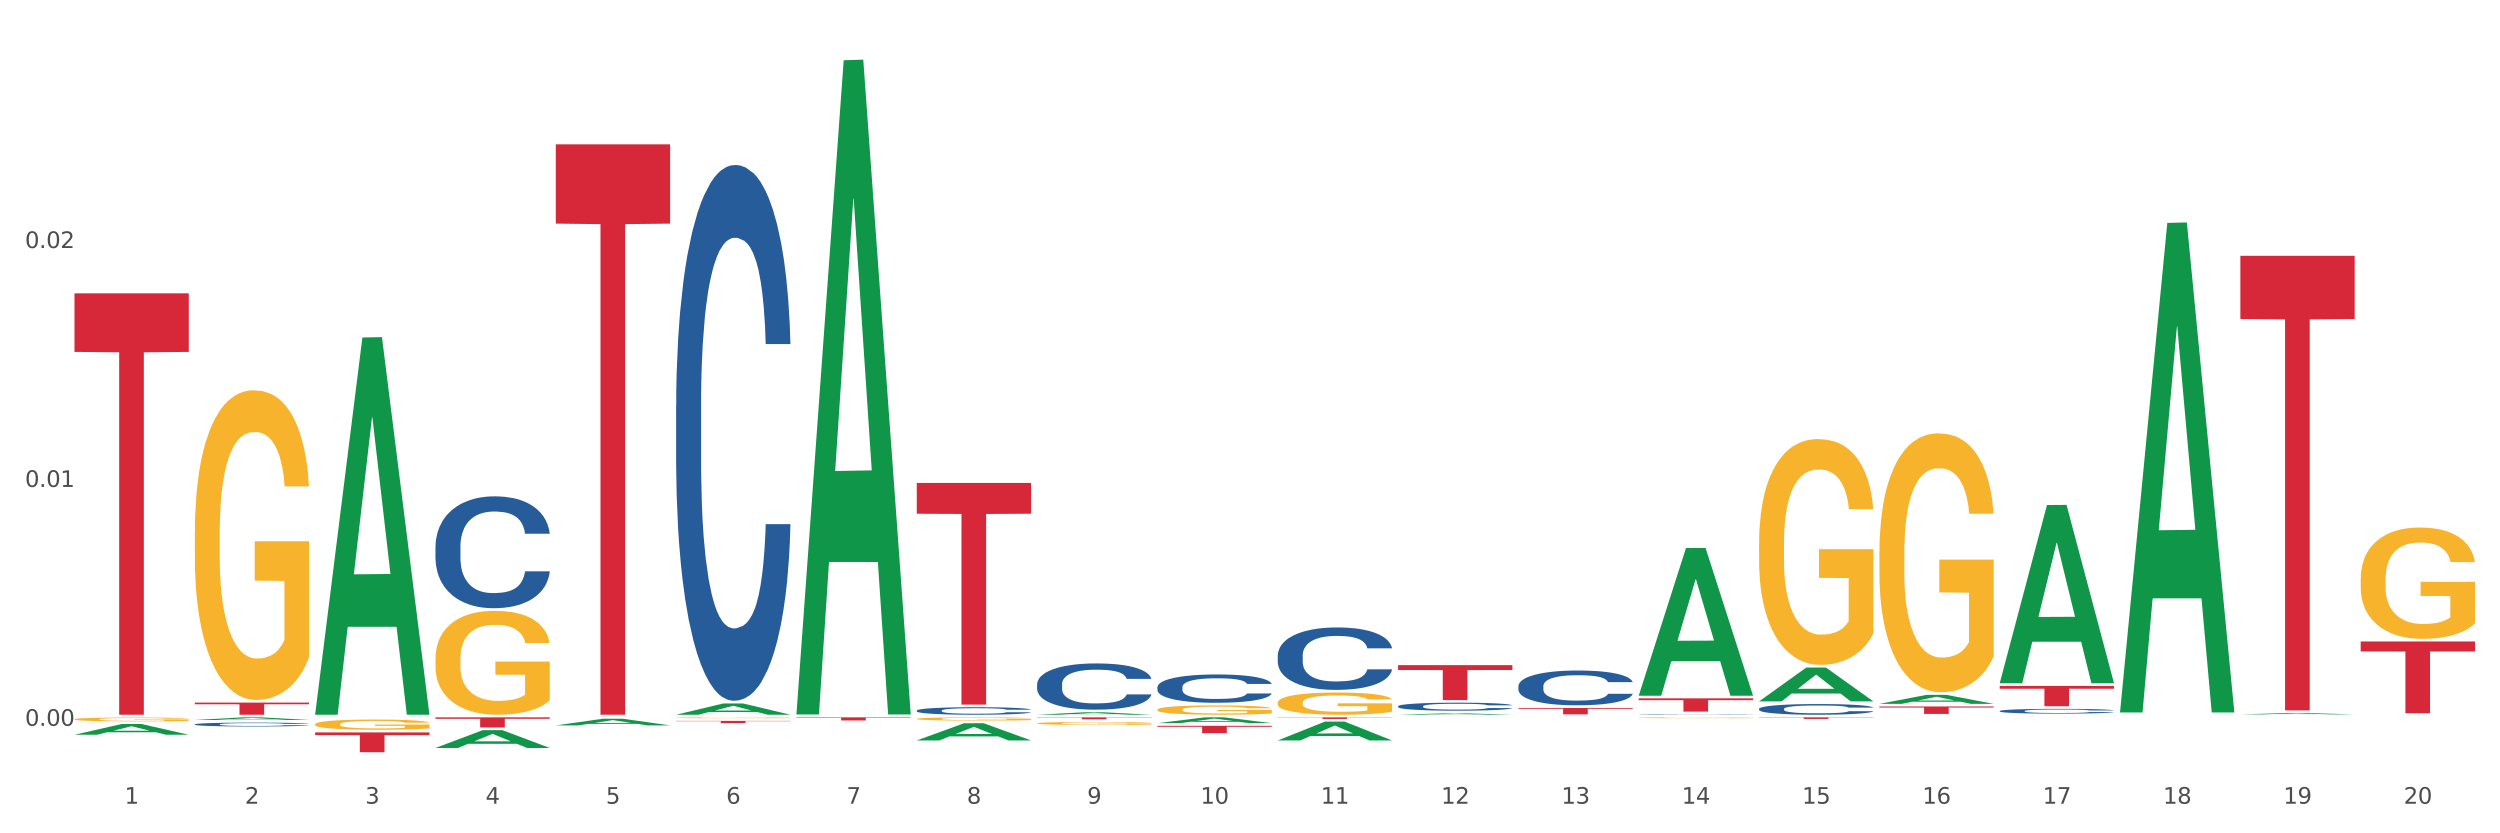 <?xml version="1.0" encoding="utf-8" standalone="no"?>
<!DOCTYPE svg PUBLIC "-//W3C//DTD SVG 1.1//EN"
  "http://www.w3.org/Graphics/SVG/1.1/DTD/svg11.dtd">
<svg xmlns:xlink="http://www.w3.org/1999/xlink" width="1080pt" height="360pt" viewBox="0 0 1080 360" xmlns="http://www.w3.org/2000/svg" version="1.1">
 <rect x="0" y="0" width="1080" height="360" fill="#333333" stroke="none"/>
 <defs>
  <style type="text/css">*{stroke-linejoin: round; stroke-linecap: butt}</style>
 </defs>
 <g id="figure_1">
  <g id="patch_1">
   <path d="M 0 360 
L 1080 360 
L 1080 0 
L 0 0 
z
" style="fill: #ffffff; stroke: #ffffff; stroke-linejoin: miter"/>
  </g>
  <g id="axes_1">
   <g id="matplotlib.axis_1">
    <g id="xtick_1">
     <g id="text_1">
      <!-- 1 -->
      <g style="fill: #4d4d4d" transform="translate(53.812 347.204) scale(0.096 -0.096)">
       <defs>
        <path id="DejaVuSans-31" d="M 794 531 
L 1825 531 
L 1825 4091 
L 703 3866 
L 703 4441 
L 1819 4666 
L 2450 4666 
L 2450 531 
L 3481 531 
L 3481 0 
L 794 0 
L 794 531 
z
" transform="scale(0.016)"/>
       </defs>
       <use xlink:href="#DejaVuSans-31"/>
      </g>
     </g>
    </g>
    <g id="xtick_2">
     <g id="text_2">
      <!-- 2 -->
      <g style="fill: #4d4d4d" transform="translate(105.793 347.204) scale(0.096 -0.096)">
       <defs>
        <path id="DejaVuSans-32" d="M 1228 531 
L 3431 531 
L 3431 0 
L 469 0 
L 469 531 
Q 828 903 1448 1529 
Q 2069 2156 2228 2338 
Q 2531 2678 2651 2914 
Q 2772 3150 2772 3378 
Q 2772 3750 2511 3984 
Q 2250 4219 1831 4219 
Q 1534 4219 1204 4116 
Q 875 4013 500 3803 
L 500 4441 
Q 881 4594 1212 4672 
Q 1544 4750 1819 4750 
Q 2544 4750 2975 4387 
Q 3406 4025 3406 3419 
Q 3406 3131 3298 2873 
Q 3191 2616 2906 2266 
Q 2828 2175 2409 1742 
Q 1991 1309 1228 531 
z
" transform="scale(0.016)"/>
       </defs>
       <use xlink:href="#DejaVuSans-32"/>
      </g>
     </g>
    </g>
    <g id="xtick_3">
     <g id="text_3">
      <!-- 3 -->
      <g style="fill: #4d4d4d" transform="translate(157.774 347.204) scale(0.096 -0.096)">
       <defs>
        <path id="DejaVuSans-33" d="M 2597 2516 
Q 3050 2419 3304 2112 
Q 3559 1806 3559 1356 
Q 3559 666 3084 287 
Q 2609 -91 1734 -91 
Q 1441 -91 1130 -33 
Q 819 25 488 141 
L 488 750 
Q 750 597 1062 519 
Q 1375 441 1716 441 
Q 2309 441 2620 675 
Q 2931 909 2931 1356 
Q 2931 1769 2642 2001 
Q 2353 2234 1838 2234 
L 1294 2234 
L 1294 2753 
L 1863 2753 
Q 2328 2753 2575 2939 
Q 2822 3125 2822 3475 
Q 2822 3834 2567 4026 
Q 2313 4219 1838 4219 
Q 1578 4219 1281 4162 
Q 984 4106 628 3988 
L 628 4550 
Q 988 4650 1302 4700 
Q 1616 4750 1894 4750 
Q 2613 4750 3031 4423 
Q 3450 4097 3450 3541 
Q 3450 3153 3228 2886 
Q 3006 2619 2597 2516 
z
" transform="scale(0.016)"/>
       </defs>
       <use xlink:href="#DejaVuSans-33"/>
      </g>
     </g>
    </g>
    <g id="xtick_4">
     <g id="text_4">
      <!-- 4 -->
      <g style="fill: #4d4d4d" transform="translate(209.756 347.204) scale(0.096 -0.096)">
       <defs>
        <path id="DejaVuSans-34" d="M 2419 4116 
L 825 1625 
L 2419 1625 
L 2419 4116 
z
M 2253 4666 
L 3047 4666 
L 3047 1625 
L 3713 1625 
L 3713 1100 
L 3047 1100 
L 3047 0 
L 2419 0 
L 2419 1100 
L 313 1100 
L 313 1709 
L 2253 4666 
z
" transform="scale(0.016)"/>
       </defs>
       <use xlink:href="#DejaVuSans-34"/>
      </g>
     </g>
    </g>
    <g id="xtick_5">
     <g id="text_5">
      <!-- 5 -->
      <g style="fill: #4d4d4d" transform="translate(261.737 347.204) scale(0.096 -0.096)">
       <defs>
        <path id="DejaVuSans-35" d="M 691 4666 
L 3169 4666 
L 3169 4134 
L 1269 4134 
L 1269 2991 
Q 1406 3038 1543 3061 
Q 1681 3084 1819 3084 
Q 2600 3084 3056 2656 
Q 3513 2228 3513 1497 
Q 3513 744 3044 326 
Q 2575 -91 1722 -91 
Q 1428 -91 1123 -41 
Q 819 9 494 109 
L 494 744 
Q 775 591 1075 516 
Q 1375 441 1709 441 
Q 2250 441 2565 725 
Q 2881 1009 2881 1497 
Q 2881 1984 2565 2268 
Q 2250 2553 1709 2553 
Q 1456 2553 1204 2497 
Q 953 2441 691 2322 
L 691 4666 
z
" transform="scale(0.016)"/>
       </defs>
       <use xlink:href="#DejaVuSans-35"/>
      </g>
     </g>
    </g>
    <g id="xtick_6">
     <g id="text_6">
      <!-- 6 -->
      <g style="fill: #4d4d4d" transform="translate(313.718 347.204) scale(0.096 -0.096)">
       <defs>
        <path id="DejaVuSans-36" d="M 2113 2584 
Q 1688 2584 1439 2293 
Q 1191 2003 1191 1497 
Q 1191 994 1439 701 
Q 1688 409 2113 409 
Q 2538 409 2786 701 
Q 3034 994 3034 1497 
Q 3034 2003 2786 2293 
Q 2538 2584 2113 2584 
z
M 3366 4563 
L 3366 3988 
Q 3128 4100 2886 4159 
Q 2644 4219 2406 4219 
Q 1781 4219 1451 3797 
Q 1122 3375 1075 2522 
Q 1259 2794 1537 2939 
Q 1816 3084 2150 3084 
Q 2853 3084 3261 2657 
Q 3669 2231 3669 1497 
Q 3669 778 3244 343 
Q 2819 -91 2113 -91 
Q 1303 -91 875 529 
Q 447 1150 447 2328 
Q 447 3434 972 4092 
Q 1497 4750 2381 4750 
Q 2619 4750 2861 4703 
Q 3103 4656 3366 4563 
z
" transform="scale(0.016)"/>
       </defs>
       <use xlink:href="#DejaVuSans-36"/>
      </g>
     </g>
    </g>
    <g id="xtick_7">
     <g id="text_7">
      <!-- 7 -->
      <g style="fill: #4d4d4d" transform="translate(365.699 347.204) scale(0.096 -0.096)">
       <defs>
        <path id="DejaVuSans-37" d="M 525 4666 
L 3525 4666 
L 3525 4397 
L 1831 0 
L 1172 0 
L 2766 4134 
L 525 4134 
L 525 4666 
z
" transform="scale(0.016)"/>
       </defs>
       <use xlink:href="#DejaVuSans-37"/>
      </g>
     </g>
    </g>
    <g id="xtick_8">
     <g id="text_8">
      <!-- 8 -->
      <g style="fill: #4d4d4d" transform="translate(417.68 347.204) scale(0.096 -0.096)">
       <defs>
        <path id="DejaVuSans-38" d="M 2034 2216 
Q 1584 2216 1326 1975 
Q 1069 1734 1069 1313 
Q 1069 891 1326 650 
Q 1584 409 2034 409 
Q 2484 409 2743 651 
Q 3003 894 3003 1313 
Q 3003 1734 2745 1975 
Q 2488 2216 2034 2216 
z
M 1403 2484 
Q 997 2584 770 2862 
Q 544 3141 544 3541 
Q 544 4100 942 4425 
Q 1341 4750 2034 4750 
Q 2731 4750 3128 4425 
Q 3525 4100 3525 3541 
Q 3525 3141 3298 2862 
Q 3072 2584 2669 2484 
Q 3125 2378 3379 2068 
Q 3634 1759 3634 1313 
Q 3634 634 3220 271 
Q 2806 -91 2034 -91 
Q 1263 -91 848 271 
Q 434 634 434 1313 
Q 434 1759 690 2068 
Q 947 2378 1403 2484 
z
M 1172 3481 
Q 1172 3119 1398 2916 
Q 1625 2713 2034 2713 
Q 2441 2713 2670 2916 
Q 2900 3119 2900 3481 
Q 2900 3844 2670 4047 
Q 2441 4250 2034 4250 
Q 1625 4250 1398 4047 
Q 1172 3844 1172 3481 
z
" transform="scale(0.016)"/>
       </defs>
       <use xlink:href="#DejaVuSans-38"/>
      </g>
     </g>
    </g>
    <g id="xtick_9">
     <g id="text_9">
      <!-- 9 -->
      <g style="fill: #4d4d4d" transform="translate(469.662 347.204) scale(0.096 -0.096)">
       <defs>
        <path id="DejaVuSans-39" d="M 703 97 
L 703 672 
Q 941 559 1184 500 
Q 1428 441 1663 441 
Q 2288 441 2617 861 
Q 2947 1281 2994 2138 
Q 2813 1869 2534 1725 
Q 2256 1581 1919 1581 
Q 1219 1581 811 2004 
Q 403 2428 403 3163 
Q 403 3881 828 4315 
Q 1253 4750 1959 4750 
Q 2769 4750 3195 4129 
Q 3622 3509 3622 2328 
Q 3622 1225 3098 567 
Q 2575 -91 1691 -91 
Q 1453 -91 1209 -44 
Q 966 3 703 97 
z
M 1959 2075 
Q 2384 2075 2632 2365 
Q 2881 2656 2881 3163 
Q 2881 3666 2632 3958 
Q 2384 4250 1959 4250 
Q 1534 4250 1286 3958 
Q 1038 3666 1038 3163 
Q 1038 2656 1286 2365 
Q 1534 2075 1959 2075 
z
" transform="scale(0.016)"/>
       </defs>
       <use xlink:href="#DejaVuSans-39"/>
      </g>
     </g>
    </g>
    <g id="xtick_10">
     <g id="text_10">
      <!-- 10 -->
      <g style="fill: #4d4d4d" transform="translate(518.589 347.204) scale(0.096 -0.096)">
       <defs>
        <path id="DejaVuSans-30" d="M 2034 4250 
Q 1547 4250 1301 3770 
Q 1056 3291 1056 2328 
Q 1056 1369 1301 889 
Q 1547 409 2034 409 
Q 2525 409 2770 889 
Q 3016 1369 3016 2328 
Q 3016 3291 2770 3770 
Q 2525 4250 2034 4250 
z
M 2034 4750 
Q 2819 4750 3233 4129 
Q 3647 3509 3647 2328 
Q 3647 1150 3233 529 
Q 2819 -91 2034 -91 
Q 1250 -91 836 529 
Q 422 1150 422 2328 
Q 422 3509 836 4129 
Q 1250 4750 2034 4750 
z
" transform="scale(0.016)"/>
       </defs>
       <use xlink:href="#DejaVuSans-31"/>
       <use xlink:href="#DejaVuSans-30" transform="translate(63.623 0)"/>
      </g>
     </g>
    </g>
    <g id="xtick_11">
     <g id="text_11">
      <!-- 11 -->
      <g style="fill: #4d4d4d" transform="translate(570.57 347.204) scale(0.096 -0.096)">
       <use xlink:href="#DejaVuSans-31"/>
       <use xlink:href="#DejaVuSans-31" transform="translate(63.623 0)"/>
      </g>
     </g>
    </g>
    <g id="xtick_12">
     <g id="text_12">
      <!-- 12 -->
      <g style="fill: #4d4d4d" transform="translate(622.551 347.204) scale(0.096 -0.096)">
       <use xlink:href="#DejaVuSans-31"/>
       <use xlink:href="#DejaVuSans-32" transform="translate(63.623 0)"/>
      </g>
     </g>
    </g>
    <g id="xtick_13">
     <g id="text_13">
      <!-- 13 -->
      <g style="fill: #4d4d4d" transform="translate(674.533 347.204) scale(0.096 -0.096)">
       <use xlink:href="#DejaVuSans-31"/>
       <use xlink:href="#DejaVuSans-33" transform="translate(63.623 0)"/>
      </g>
     </g>
    </g>
    <g id="xtick_14">
     <g id="text_14">
      <!-- 14 -->
      <g style="fill: #4d4d4d" transform="translate(726.514 347.204) scale(0.096 -0.096)">
       <use xlink:href="#DejaVuSans-31"/>
       <use xlink:href="#DejaVuSans-34" transform="translate(63.623 0)"/>
      </g>
     </g>
    </g>
    <g id="xtick_15">
     <g id="text_15">
      <!-- 15 -->
      <g style="fill: #4d4d4d" transform="translate(778.495 347.204) scale(0.096 -0.096)">
       <use xlink:href="#DejaVuSans-31"/>
       <use xlink:href="#DejaVuSans-35" transform="translate(63.623 0)"/>
      </g>
     </g>
    </g>
    <g id="xtick_16">
     <g id="text_16">
      <!-- 16 -->
      <g style="fill: #4d4d4d" transform="translate(830.476 347.204) scale(0.096 -0.096)">
       <use xlink:href="#DejaVuSans-31"/>
       <use xlink:href="#DejaVuSans-36" transform="translate(63.623 0)"/>
      </g>
     </g>
    </g>
    <g id="xtick_17">
     <g id="text_17">
      <!-- 17 -->
      <g style="fill: #4d4d4d" transform="translate(882.457 347.204) scale(0.096 -0.096)">
       <use xlink:href="#DejaVuSans-31"/>
       <use xlink:href="#DejaVuSans-37" transform="translate(63.623 0)"/>
      </g>
     </g>
    </g>
    <g id="xtick_18">
     <g id="text_18">
      <!-- 18 -->
      <g style="fill: #4d4d4d" transform="translate(934.439 347.204) scale(0.096 -0.096)">
       <use xlink:href="#DejaVuSans-31"/>
       <use xlink:href="#DejaVuSans-38" transform="translate(63.623 0)"/>
      </g>
     </g>
    </g>
    <g id="xtick_19">
     <g id="text_19">
      <!-- 19 -->
      <g style="fill: #4d4d4d" transform="translate(986.42 347.204) scale(0.096 -0.096)">
       <use xlink:href="#DejaVuSans-31"/>
       <use xlink:href="#DejaVuSans-39" transform="translate(63.623 0)"/>
      </g>
     </g>
    </g>
    <g id="xtick_20">
     <g id="text_20">
      <!-- 20 -->
      <g style="fill: #4d4d4d" transform="translate(1038.401 347.204) scale(0.096 -0.096)">
       <use xlink:href="#DejaVuSans-32"/>
       <use xlink:href="#DejaVuSans-30" transform="translate(63.623 0)"/>
      </g>
     </g>
    </g>
    <g id="xtick_21"/>
    <g id="xtick_22"/>
    <g id="xtick_23"/>
    <g id="xtick_24"/>
    <g id="xtick_25"/>
    <g id="xtick_26"/>
    <g id="xtick_27"/>
    <g id="xtick_28"/>
    <g id="xtick_29"/>
    <g id="xtick_30"/>
    <g id="xtick_31"/>
    <g id="xtick_32"/>
    <g id="xtick_33"/>
    <g id="xtick_34"/>
    <g id="xtick_35"/>
    <g id="xtick_36"/>
    <g id="xtick_37"/>
    <g id="xtick_38"/>
    <g id="xtick_39"/>
   </g>
   <g id="matplotlib.axis_2">
    <g id="ytick_1">
     <g id="text_21">
      <!-- 0.00 -->
      <g style="fill: #4d4d4d" transform="translate(10.8 313.547) scale(0.096 -0.096)">
       <defs>
        <path id="DejaVuSans-2e" d="M 684 794 
L 1344 794 
L 1344 0 
L 684 0 
L 684 794 
z
" transform="scale(0.016)"/>
       </defs>
       <use xlink:href="#DejaVuSans-30"/>
       <use xlink:href="#DejaVuSans-2e" transform="translate(63.623 0)"/>
       <use xlink:href="#DejaVuSans-30" transform="translate(95.41 0)"/>
       <use xlink:href="#DejaVuSans-30" transform="translate(159.033 0)"/>
      </g>
     </g>
    </g>
    <g id="ytick_2">
     <g id="text_22">
      <!-- 0.01 -->
      <g style="fill: #4d4d4d" transform="translate(10.8 210.345) scale(0.096 -0.096)">
       <use xlink:href="#DejaVuSans-30"/>
       <use xlink:href="#DejaVuSans-2e" transform="translate(63.623 0)"/>
       <use xlink:href="#DejaVuSans-30" transform="translate(95.41 0)"/>
       <use xlink:href="#DejaVuSans-31" transform="translate(159.033 0)"/>
      </g>
     </g>
    </g>
    <g id="ytick_3">
     <g id="text_23">
      <!-- 0.02 -->
      <g style="fill: #4d4d4d" transform="translate(10.8 107.143) scale(0.096 -0.096)">
       <use xlink:href="#DejaVuSans-30"/>
       <use xlink:href="#DejaVuSans-2e" transform="translate(63.623 0)"/>
       <use xlink:href="#DejaVuSans-30" transform="translate(95.41 0)"/>
       <use xlink:href="#DejaVuSans-32" transform="translate(159.033 0)"/>
      </g>
     </g>
    </g>
    <g id="ytick_4"/>
    <g id="ytick_5"/>
    <g id="ytick_6"/>
   </g>
   <g id="PolyCollection_1">
    <path d="M 32.175 317.41 
L 32.226 317.406 
L 52.59 312.766 
L 61.041 312.762 
L 81.557 317.419 
L 71.783 317.419 
L 67.353 316.335 
L 46.328 316.335 
L 46.175 316.352 
L 41.899 317.419 
L 32.175 317.419 
L 32.175 317.41 
L 48.975 315.687 
L 64.706 315.683 
L 56.917 313.754 
L 56.815 313.746 
L 56.713 313.759 
L 48.924 315.683 
L 48.975 315.687 
L 32.175 317.41 
z
" clip-path="url(#pcd756c2a70)" style="fill: #109648"/>
    <path d="M 396.043 208.625 
L 445.426 208.625 
L 445.426 221.931 
L 426 222.021 
L 426 304.375 
L 415.352 304.375 
L 415.352 222.021 
L 396.043 221.931 
L 396.043 208.715 
L 396.043 208.625 
z
" clip-path="url(#pcd756c2a70)" style="fill: #d62839"/>
    <path d="M 448.025 309.9 
L 497.407 309.9 
L 497.407 310.017 
L 477.982 310.018 
L 477.982 310.743 
L 467.333 310.743 
L 467.333 310.018 
L 448.025 310.017 
L 448.025 309.901 
L 448.025 309.9 
z
" clip-path="url(#pcd756c2a70)" style="fill: #d62839"/>
    <path d="M 500.006 313.539 
L 549.388 313.539 
L 549.388 313.98 
L 529.963 313.983 
L 529.963 316.709 
L 519.314 316.709 
L 519.314 313.983 
L 500.006 313.98 
L 500.006 313.542 
L 500.006 313.539 
z
" clip-path="url(#pcd756c2a70)" style="fill: #d62839"/>
    <path d="M 551.987 309.9 
L 601.369 309.9 
L 601.369 309.995 
L 581.944 309.995 
L 581.944 310.584 
L 571.295 310.584 
L 571.295 309.995 
L 551.987 309.995 
L 551.987 309.9 
L 551.987 309.9 
z
" clip-path="url(#pcd756c2a70)" style="fill: #d62839"/>
    <path d="M 1019.818 250.116 
L 1019.876 250.072 
L 1019.876 248.491 
L 1019.993 247.129 
L 1020.576 243.836 
L 1021.45 241.113 
L 1022.092 239.664 
L 1022.733 238.478 
L 1023.491 237.292 
L 1024.424 236.062 
L 1026.115 234.262 
L 1027.164 233.339 
L 1028.447 232.373 
L 1030.779 230.968 
L 1032.469 230.177 
L 1034.219 229.519 
L 1037.075 228.728 
L 1038.941 228.377 
L 1040.923 228.113 
L 1043.314 227.938 
L 1045.121 227.894 
L 1049.086 228.025 
L 1052.467 228.421 
L 1054.1 228.728 
L 1056.199 229.255 
L 1057.306 229.606 
L 1059.114 230.309 
L 1060.979 231.231 
L 1062.262 232.022 
L 1064.186 233.515 
L 1065.644 235.008 
L 1066.985 236.853 
L 1067.684 238.126 
L 1068.209 239.312 
L 1068.675 240.674 
L 1069.142 242.826 
L 1058.647 242.826 
L 1058.239 241.288 
L 1057.598 239.839 
L 1056.665 238.434 
L 1055.849 237.555 
L 1054.449 236.458 
L 1053.167 235.755 
L 1051.826 235.228 
L 1050.193 234.789 
L 1048.911 234.569 
L 1047.103 234.393 
L 1043.547 234.437 
L 1041.157 234.789 
L 1039.524 235.228 
L 1038.475 235.623 
L 1037.542 236.062 
L 1036.492 236.677 
L 1035.268 237.599 
L 1034.393 238.434 
L 1033.519 239.488 
L 1032.819 240.542 
L 1032.178 241.772 
L 1031.653 243.089 
L 1031.245 244.45 
L 1030.895 246.119 
L 1030.604 248.886 
L 1030.604 254.903 
L 1030.72 256.264 
L 1031.012 258.065 
L 1031.362 259.426 
L 1031.945 261.051 
L 1032.469 262.149 
L 1033.461 263.73 
L 1034.568 265.048 
L 1035.443 265.882 
L 1036.317 266.585 
L 1037.833 267.551 
L 1039.524 268.341 
L 1040.982 268.824 
L 1042.964 269.264 
L 1044.305 269.439 
L 1045.471 269.527 
L 1048.328 269.527 
L 1050.368 269.395 
L 1052.642 269.088 
L 1054.391 268.693 
L 1055.849 268.21 
L 1057.481 267.419 
L 1058.531 266.673 
L 1058.531 257.494 
L 1045.704 257.45 
L 1045.704 251.345 
L 1069.2 251.345 
L 1069.2 269.264 
L 1068.209 270.186 
L 1067.101 271.02 
L 1065.935 271.767 
L 1064.186 272.689 
L 1062.087 273.568 
L 1060.221 274.182 
L 1058.239 274.709 
L 1055.907 275.192 
L 1052.875 275.632 
L 1051.01 275.807 
L 1048.678 275.939 
L 1045.937 275.983 
L 1043.547 275.895 
L 1041.215 275.676 
L 1038.766 275.28 
L 1036.376 274.709 
L 1034.568 274.138 
L 1032.761 273.436 
L 1030.837 272.514 
L 1029.321 271.635 
L 1028.155 270.845 
L 1026.872 269.835 
L 1025.473 268.517 
L 1024.424 267.331 
L 1023.491 266.102 
L 1022.5 264.521 
L 1021.8 263.159 
L 1021.101 261.446 
L 1020.692 260.173 
L 1020.226 258.197 
L 1019.876 255.43 
L 1019.818 250.116 
z
" clip-path="url(#pcd756c2a70)" style="fill: #f7b32b"/>
    <path d="M 811.893 238.88 
L 811.951 238.778 
L 811.951 235.101 
L 812.068 231.935 
L 812.651 224.276 
L 813.526 217.944 
L 814.167 214.574 
L 814.808 211.816 
L 815.566 209.059 
L 816.499 206.199 
L 818.19 202.012 
L 819.239 199.868 
L 820.522 197.621 
L 822.854 194.353 
L 824.545 192.514 
L 826.294 190.983 
L 829.151 189.144 
L 831.016 188.327 
L 832.999 187.714 
L 835.389 187.306 
L 837.196 187.204 
L 841.161 187.51 
L 844.542 188.429 
L 846.175 189.144 
L 848.274 190.37 
L 849.381 191.187 
L 851.189 192.821 
L 853.055 194.965 
L 854.337 196.804 
L 856.261 200.276 
L 857.719 203.748 
L 859.06 208.038 
L 859.759 210.999 
L 860.284 213.757 
L 860.75 216.923 
L 861.217 221.927 
L 850.722 221.927 
L 850.314 218.353 
L 849.673 214.982 
L 848.74 211.714 
L 847.924 209.672 
L 846.525 207.119 
L 845.242 205.485 
L 843.901 204.259 
L 842.269 203.238 
L 840.986 202.727 
L 839.179 202.319 
L 835.622 202.421 
L 833.232 203.238 
L 831.599 204.259 
L 830.55 205.178 
L 829.617 206.199 
L 828.568 207.629 
L 827.343 209.774 
L 826.469 211.714 
L 825.594 214.165 
L 824.894 216.616 
L 824.253 219.476 
L 823.728 222.54 
L 823.32 225.706 
L 822.971 229.586 
L 822.679 236.02 
L 822.679 250.012 
L 822.796 253.178 
L 823.087 257.365 
L 823.437 260.531 
L 824.02 264.31 
L 824.545 266.863 
L 825.536 270.539 
L 826.644 273.603 
L 827.518 275.543 
L 828.393 277.177 
L 829.908 279.424 
L 831.599 281.263 
L 833.057 282.386 
L 835.039 283.407 
L 836.38 283.816 
L 837.546 284.02 
L 840.403 284.02 
L 842.444 283.714 
L 844.717 282.999 
L 846.466 282.08 
L 847.924 280.956 
L 849.556 279.118 
L 850.606 277.382 
L 850.606 256.037 
L 837.779 255.935 
L 837.779 241.74 
L 861.275 241.74 
L 861.275 283.407 
L 860.284 285.552 
L 859.176 287.492 
L 858.01 289.228 
L 856.261 291.373 
L 854.162 293.416 
L 852.297 294.845 
L 850.314 296.071 
L 847.982 297.194 
L 844.951 298.216 
L 843.085 298.624 
L 840.753 298.93 
L 838.013 299.033 
L 835.622 298.828 
L 833.29 298.318 
L 830.841 297.399 
L 828.451 296.071 
L 826.644 294.743 
L 824.836 293.109 
L 822.912 290.965 
L 821.396 288.922 
L 820.23 287.084 
L 818.948 284.735 
L 817.548 281.671 
L 816.499 278.914 
L 815.566 276.054 
L 814.575 272.378 
L 813.875 269.212 
L 813.176 265.229 
L 812.768 262.267 
L 812.301 257.671 
L 811.951 251.237 
L 811.893 238.88 
z
" clip-path="url(#pcd756c2a70)" style="fill: #f7b32b"/>
    <path d="M 344.062 309.9 
L 393.444 309.9 
L 393.444 310.086 
L 374.019 310.088 
L 374.019 311.242 
L 363.37 311.242 
L 363.37 310.088 
L 344.062 310.086 
L 344.062 309.901 
L 344.062 309.9 
z
" clip-path="url(#pcd756c2a70)" style="fill: #d62839"/>
    <path d="M 759.912 234.751 
L 759.97 234.662 
L 759.97 231.455 
L 760.087 228.693 
L 760.67 222.011 
L 761.544 216.488 
L 762.186 213.548 
L 762.827 211.143 
L 763.585 208.737 
L 764.518 206.243 
L 766.209 202.59 
L 767.258 200.719 
L 768.541 198.759 
L 770.873 195.909 
L 772.563 194.305 
L 774.313 192.969 
L 777.169 191.365 
L 779.035 190.652 
L 781.017 190.118 
L 783.408 189.761 
L 785.215 189.672 
L 789.18 189.94 
L 792.561 190.741 
L 794.194 191.365 
L 796.293 192.434 
L 797.4 193.147 
L 799.208 194.572 
L 801.073 196.443 
L 802.356 198.047 
L 804.28 201.076 
L 805.738 204.105 
L 807.078 207.846 
L 807.778 210.43 
L 808.303 212.835 
L 808.769 215.597 
L 809.236 219.962 
L 798.741 219.962 
L 798.333 216.844 
L 797.692 213.904 
L 796.759 211.053 
L 795.943 209.272 
L 794.543 207.045 
L 793.261 205.619 
L 791.92 204.55 
L 790.287 203.659 
L 789.005 203.214 
L 787.197 202.857 
L 783.641 202.946 
L 781.251 203.659 
L 779.618 204.55 
L 778.569 205.352 
L 777.636 206.243 
L 776.586 207.49 
L 775.362 209.361 
L 774.487 211.053 
L 773.613 213.192 
L 772.913 215.33 
L 772.272 217.824 
L 771.747 220.497 
L 771.339 223.259 
L 770.989 226.644 
L 770.698 232.256 
L 770.698 244.461 
L 770.814 247.223 
L 771.106 250.876 
L 771.456 253.637 
L 772.039 256.934 
L 772.563 259.161 
L 773.555 262.368 
L 774.662 265.041 
L 775.537 266.733 
L 776.411 268.159 
L 777.927 270.119 
L 779.618 271.722 
L 781.076 272.702 
L 783.058 273.593 
L 784.399 273.95 
L 785.565 274.128 
L 788.422 274.128 
L 790.462 273.86 
L 792.736 273.237 
L 794.485 272.435 
L 795.943 271.455 
L 797.575 269.851 
L 798.625 268.337 
L 798.625 249.718 
L 785.798 249.629 
L 785.798 237.245 
L 809.294 237.245 
L 809.294 273.593 
L 808.303 275.464 
L 807.195 277.157 
L 806.029 278.671 
L 804.28 280.542 
L 802.181 282.324 
L 800.315 283.571 
L 798.333 284.64 
L 796.001 285.62 
L 792.969 286.511 
L 791.104 286.867 
L 788.772 287.135 
L 786.031 287.224 
L 783.641 287.045 
L 781.309 286.6 
L 778.86 285.798 
L 776.47 284.64 
L 774.662 283.482 
L 772.855 282.057 
L 770.931 280.186 
L 769.415 278.404 
L 768.249 276.8 
L 766.966 274.751 
L 765.567 272.079 
L 764.518 269.673 
L 763.585 267.179 
L 762.594 263.972 
L 761.894 261.21 
L 761.194 257.736 
L 760.786 255.152 
L 760.32 251.143 
L 759.97 245.53 
L 759.912 234.751 
z
" clip-path="url(#pcd756c2a70)" style="fill: #f7b32b"/>
    <path d="M 551.987 303.602 
L 552.045 303.593 
L 552.045 303.278 
L 552.162 303.006 
L 552.745 302.349 
L 553.619 301.805 
L 554.261 301.516 
L 554.902 301.28 
L 555.66 301.043 
L 556.593 300.798 
L 558.284 300.438 
L 559.333 300.254 
L 560.616 300.061 
L 562.948 299.781 
L 564.639 299.623 
L 566.388 299.492 
L 569.245 299.334 
L 571.11 299.264 
L 573.093 299.211 
L 575.483 299.176 
L 577.29 299.168 
L 581.255 299.194 
L 584.636 299.273 
L 586.269 299.334 
L 588.368 299.439 
L 589.475 299.509 
L 591.283 299.65 
L 593.149 299.834 
L 594.431 299.991 
L 596.355 300.289 
L 597.813 300.587 
L 599.154 300.955 
L 599.853 301.209 
L 600.378 301.446 
L 600.844 301.718 
L 601.311 302.147 
L 590.816 302.147 
L 590.408 301.84 
L 589.767 301.551 
L 588.834 301.271 
L 588.018 301.096 
L 586.619 300.876 
L 585.336 300.736 
L 583.995 300.631 
L 582.363 300.543 
L 581.08 300.5 
L 579.273 300.465 
L 575.716 300.473 
L 573.326 300.543 
L 571.693 300.631 
L 570.644 300.71 
L 569.711 300.798 
L 568.662 300.92 
L 567.437 301.104 
L 566.563 301.271 
L 565.688 301.481 
L 564.988 301.691 
L 564.347 301.937 
L 563.822 302.2 
L 563.414 302.471 
L 563.064 302.804 
L 562.773 303.356 
L 562.773 304.557 
L 562.89 304.829 
L 563.181 305.188 
L 563.531 305.459 
L 564.114 305.784 
L 564.639 306.003 
L 565.63 306.318 
L 566.738 306.581 
L 567.612 306.748 
L 568.487 306.888 
L 570.002 307.081 
L 571.693 307.238 
L 573.151 307.335 
L 575.133 307.422 
L 576.474 307.457 
L 577.64 307.475 
L 580.497 307.475 
L 582.537 307.449 
L 584.811 307.387 
L 586.56 307.308 
L 588.018 307.212 
L 589.65 307.054 
L 590.7 306.905 
L 590.7 305.074 
L 577.873 305.065 
L 577.873 303.847 
L 601.369 303.847 
L 601.369 307.422 
L 600.378 307.606 
L 599.27 307.773 
L 598.104 307.922 
L 596.355 308.106 
L 594.256 308.281 
L 592.391 308.404 
L 590.408 308.509 
L 588.076 308.605 
L 585.044 308.693 
L 583.179 308.728 
L 580.847 308.754 
L 578.107 308.763 
L 575.716 308.746 
L 573.384 308.702 
L 570.935 308.623 
L 568.545 308.509 
L 566.738 308.395 
L 564.93 308.255 
L 563.006 308.071 
L 561.49 307.896 
L 560.324 307.738 
L 559.042 307.536 
L 557.642 307.273 
L 556.593 307.037 
L 555.66 306.791 
L 554.669 306.476 
L 553.969 306.204 
L 553.27 305.863 
L 552.862 305.608 
L 552.395 305.214 
L 552.045 304.662 
L 551.987 303.602 
z
" clip-path="url(#pcd756c2a70)" style="fill: #f7b32b"/>
    <path d="M 32.175 310.733 
L 32.233 310.731 
L 32.233 310.677 
L 32.35 310.63 
L 32.933 310.516 
L 33.807 310.422 
L 34.449 310.372 
L 35.09 310.331 
L 35.848 310.291 
L 36.781 310.248 
L 38.472 310.186 
L 39.521 310.154 
L 40.804 310.121 
L 43.136 310.072 
L 44.827 310.045 
L 46.576 310.022 
L 49.433 309.995 
L 51.298 309.983 
L 53.28 309.974 
L 55.671 309.968 
L 57.478 309.966 
L 61.443 309.971 
L 64.824 309.985 
L 66.457 309.995 
L 68.556 310.013 
L 69.663 310.025 
L 71.471 310.05 
L 73.337 310.081 
L 74.619 310.109 
L 76.543 310.16 
L 78.001 310.212 
L 79.342 310.275 
L 80.041 310.319 
L 80.566 310.36 
L 81.032 310.407 
L 81.499 310.481 
L 71.004 310.481 
L 70.596 310.428 
L 69.955 310.378 
L 69.022 310.33 
L 68.206 310.3 
L 66.807 310.262 
L 65.524 310.237 
L 64.183 310.219 
L 62.551 310.204 
L 61.268 310.197 
L 59.461 310.191 
L 55.904 310.192 
L 53.514 310.204 
L 51.881 310.219 
L 50.832 310.233 
L 49.899 310.248 
L 48.849 310.269 
L 47.625 310.301 
L 46.751 310.33 
L 45.876 310.366 
L 45.176 310.403 
L 44.535 310.445 
L 44.01 310.49 
L 43.602 310.537 
L 43.252 310.595 
L 42.961 310.69 
L 42.961 310.898 
L 43.078 310.945 
L 43.369 311.007 
L 43.719 311.054 
L 44.302 311.11 
L 44.827 311.148 
L 45.818 311.202 
L 46.926 311.248 
L 47.8 311.277 
L 48.675 311.301 
L 50.19 311.334 
L 51.881 311.362 
L 53.339 311.378 
L 55.321 311.393 
L 56.662 311.399 
L 57.828 311.402 
L 60.685 311.402 
L 62.725 311.398 
L 64.999 311.387 
L 66.748 311.374 
L 68.206 311.357 
L 69.838 311.33 
L 70.888 311.304 
L 70.888 310.987 
L 58.061 310.986 
L 58.061 310.775 
L 81.557 310.775 
L 81.557 311.393 
L 80.566 311.425 
L 79.458 311.454 
L 78.292 311.48 
L 76.543 311.512 
L 74.444 311.542 
L 72.579 311.563 
L 70.596 311.581 
L 68.264 311.598 
L 65.232 311.613 
L 63.367 311.619 
L 61.035 311.624 
L 58.294 311.625 
L 55.904 311.622 
L 53.572 311.615 
L 51.123 311.601 
L 48.733 311.581 
L 46.926 311.561 
L 45.118 311.537 
L 43.194 311.505 
L 41.678 311.475 
L 40.512 311.448 
L 39.23 311.413 
L 37.83 311.368 
L 36.781 311.327 
L 35.848 311.284 
L 34.857 311.23 
L 34.157 311.183 
L 33.458 311.124 
L 33.05 311.08 
L 32.583 311.012 
L 32.233 310.916 
L 32.175 310.733 
z
" clip-path="url(#pcd756c2a70)" style="fill: #f7b32b"/>
    <path d="M 448.025 312.478 
L 448.083 312.476 
L 448.083 312.434 
L 448.2 312.397 
L 448.783 312.309 
L 449.657 312.235 
L 450.298 312.196 
L 450.94 312.164 
L 451.698 312.133 
L 452.631 312.099 
L 454.321 312.051 
L 455.371 312.026 
L 456.653 312 
L 458.985 311.962 
L 460.676 311.941 
L 462.425 311.923 
L 465.282 311.902 
L 467.148 311.893 
L 469.13 311.886 
L 471.52 311.881 
L 473.328 311.88 
L 477.292 311.883 
L 480.674 311.894 
L 482.306 311.902 
L 484.405 311.916 
L 485.513 311.926 
L 487.32 311.945 
L 489.186 311.97 
L 490.469 311.991 
L 492.393 312.031 
L 493.85 312.071 
L 495.191 312.121 
L 495.891 312.155 
L 496.416 312.187 
L 496.882 312.224 
L 497.348 312.281 
L 486.854 312.281 
L 486.446 312.24 
L 485.805 312.201 
L 484.872 312.163 
L 484.056 312.14 
L 482.656 312.11 
L 481.374 312.091 
L 480.033 312.077 
L 478.4 312.065 
L 477.118 312.059 
L 475.31 312.055 
L 471.754 312.056 
L 469.363 312.065 
L 467.731 312.077 
L 466.681 312.088 
L 465.749 312.099 
L 464.699 312.116 
L 463.475 312.141 
L 462.6 312.163 
L 461.726 312.192 
L 461.026 312.22 
L 460.385 312.253 
L 459.86 312.289 
L 459.452 312.325 
L 459.102 312.37 
L 458.811 312.444 
L 458.811 312.606 
L 458.927 312.643 
L 459.219 312.691 
L 459.569 312.728 
L 460.152 312.772 
L 460.676 312.801 
L 461.667 312.844 
L 462.775 312.879 
L 463.65 312.902 
L 464.524 312.921 
L 466.04 312.947 
L 467.731 312.968 
L 469.188 312.981 
L 471.171 312.993 
L 472.512 312.997 
L 473.678 313 
L 476.535 313 
L 478.575 312.996 
L 480.849 312.988 
L 482.598 312.977 
L 484.056 312.964 
L 485.688 312.943 
L 486.737 312.923 
L 486.737 312.676 
L 473.911 312.675 
L 473.911 312.511 
L 497.407 312.511 
L 497.407 312.993 
L 496.416 313.018 
L 495.308 313.04 
L 494.142 313.06 
L 492.393 313.085 
L 490.294 313.108 
L 488.428 313.125 
L 486.446 313.139 
L 484.114 313.152 
L 481.082 313.164 
L 479.216 313.169 
L 476.884 313.172 
L 474.144 313.173 
L 471.754 313.171 
L 469.422 313.165 
L 466.973 313.155 
L 464.583 313.139 
L 462.775 313.124 
L 460.968 313.105 
L 459.044 313.08 
L 457.528 313.057 
L 456.362 313.035 
L 455.079 313.008 
L 453.68 312.973 
L 452.631 312.941 
L 451.698 312.908 
L 450.707 312.865 
L 450.007 312.828 
L 449.307 312.782 
L 448.899 312.748 
L 448.433 312.695 
L 448.083 312.621 
L 448.025 312.478 
z
" clip-path="url(#pcd756c2a70)" style="fill: #f7b32b"/>
    <path d="M 396.043 310.545 
L 396.102 310.544 
L 396.102 310.498 
L 396.218 310.458 
L 396.801 310.363 
L 397.676 310.284 
L 398.317 310.242 
L 398.959 310.207 
L 399.716 310.173 
L 400.649 310.137 
L 402.34 310.085 
L 403.39 310.058 
L 404.672 310.03 
L 407.004 309.989 
L 408.695 309.966 
L 410.444 309.947 
L 413.301 309.924 
L 415.167 309.914 
L 417.149 309.906 
L 419.539 309.901 
L 421.347 309.9 
L 425.311 309.904 
L 428.693 309.915 
L 430.325 309.924 
L 432.424 309.939 
L 433.532 309.949 
L 435.339 309.97 
L 437.205 309.997 
L 438.488 310.02 
L 440.412 310.063 
L 441.869 310.106 
L 443.21 310.16 
L 443.91 310.197 
L 444.434 310.231 
L 444.901 310.271 
L 445.367 310.333 
L 434.873 310.333 
L 434.465 310.289 
L 433.823 310.247 
L 432.891 310.206 
L 432.074 310.18 
L 430.675 310.148 
L 429.392 310.128 
L 428.051 310.113 
L 426.419 310.1 
L 425.136 310.094 
L 423.329 310.089 
L 419.773 310.09 
L 417.382 310.1 
L 415.75 310.113 
L 414.7 310.124 
L 413.767 310.137 
L 412.718 310.155 
L 411.494 310.182 
L 410.619 310.206 
L 409.744 310.237 
L 409.045 310.267 
L 408.404 310.303 
L 407.879 310.341 
L 407.471 310.381 
L 407.121 310.429 
L 406.829 310.51 
L 406.829 310.684 
L 406.946 310.724 
L 407.237 310.776 
L 407.587 310.816 
L 408.17 310.863 
L 408.695 310.895 
L 409.686 310.941 
L 410.794 310.979 
L 411.668 311.003 
L 412.543 311.024 
L 414.059 311.052 
L 415.75 311.075 
L 417.207 311.089 
L 419.189 311.101 
L 420.53 311.107 
L 421.696 311.109 
L 424.553 311.109 
L 426.594 311.105 
L 428.868 311.096 
L 430.617 311.085 
L 432.074 311.071 
L 433.707 311.048 
L 434.756 311.026 
L 434.756 310.76 
L 421.93 310.758 
L 421.93 310.581 
L 445.426 310.581 
L 445.426 311.101 
L 444.434 311.128 
L 443.327 311.153 
L 442.161 311.174 
L 440.412 311.201 
L 438.313 311.227 
L 436.447 311.244 
L 434.465 311.26 
L 432.133 311.274 
L 429.101 311.286 
L 427.235 311.292 
L 424.903 311.295 
L 422.163 311.297 
L 419.773 311.294 
L 417.44 311.288 
L 414.992 311.276 
L 412.601 311.26 
L 410.794 311.243 
L 408.987 311.223 
L 407.063 311.196 
L 405.547 311.17 
L 404.381 311.147 
L 403.098 311.118 
L 401.699 311.08 
L 400.649 311.045 
L 399.716 311.01 
L 398.725 310.964 
L 398.026 310.924 
L 397.326 310.874 
L 396.918 310.837 
L 396.452 310.78 
L 396.102 310.7 
L 396.043 310.545 
z
" clip-path="url(#pcd756c2a70)" style="fill: #f7b32b"/>
    <path d="M 292.081 310.08 
L 292.139 310.08 
L 292.139 310.067 
L 292.256 310.056 
L 292.839 310.029 
L 293.713 310.007 
L 294.355 309.995 
L 294.996 309.986 
L 295.754 309.976 
L 296.687 309.966 
L 298.378 309.951 
L 299.427 309.944 
L 300.71 309.936 
L 303.042 309.925 
L 304.733 309.918 
L 306.482 309.913 
L 309.339 309.906 
L 311.204 309.904 
L 313.186 309.901 
L 315.577 309.9 
L 317.384 309.9 
L 321.349 309.901 
L 324.73 309.904 
L 326.363 309.906 
L 328.462 309.911 
L 329.569 309.914 
L 331.377 309.919 
L 333.243 309.927 
L 334.525 309.933 
L 336.449 309.945 
L 337.907 309.957 
L 339.248 309.972 
L 339.947 309.983 
L 340.472 309.992 
L 340.938 310.003 
L 341.405 310.021 
L 330.91 310.021 
L 330.502 310.008 
L 329.861 309.997 
L 328.928 309.985 
L 328.112 309.978 
L 326.713 309.969 
L 325.43 309.963 
L 324.089 309.959 
L 322.457 309.956 
L 321.174 309.954 
L 319.367 309.952 
L 315.81 309.953 
L 313.42 309.956 
L 311.787 309.959 
L 310.738 309.962 
L 309.805 309.966 
L 308.756 309.971 
L 307.531 309.978 
L 306.657 309.985 
L 305.782 309.994 
L 305.082 310.002 
L 304.441 310.012 
L 303.916 310.023 
L 303.508 310.034 
L 303.158 310.048 
L 302.867 310.07 
L 302.867 310.119 
L 302.984 310.13 
L 303.275 310.144 
L 303.625 310.155 
L 304.208 310.169 
L 304.733 310.178 
L 305.724 310.19 
L 306.832 310.201 
L 307.706 310.208 
L 308.581 310.213 
L 310.096 310.221 
L 311.787 310.228 
L 313.245 310.232 
L 315.227 310.235 
L 316.568 310.237 
L 317.734 310.237 
L 320.591 310.237 
L 322.631 310.236 
L 324.905 310.234 
L 326.654 310.231 
L 328.112 310.227 
L 329.744 310.22 
L 330.794 310.214 
L 330.794 310.14 
L 317.967 310.139 
L 317.967 310.09 
L 341.463 310.09 
L 341.463 310.235 
L 340.472 310.243 
L 339.364 310.249 
L 338.198 310.256 
L 336.449 310.263 
L 334.35 310.27 
L 332.485 310.275 
L 330.502 310.279 
L 328.17 310.283 
L 325.138 310.287 
L 323.273 310.288 
L 320.941 310.289 
L 318.2 310.29 
L 315.81 310.289 
L 313.478 310.287 
L 311.029 310.284 
L 308.639 310.279 
L 306.832 310.275 
L 305.024 310.269 
L 303.1 310.262 
L 301.584 310.254 
L 300.418 310.248 
L 299.136 310.24 
L 297.736 310.229 
L 296.687 310.22 
L 295.754 310.21 
L 294.763 310.197 
L 294.063 310.186 
L 293.364 310.172 
L 292.956 310.161 
L 292.489 310.145 
L 292.139 310.123 
L 292.081 310.08 
z
" clip-path="url(#pcd756c2a70)" style="fill: #f7b32b"/>
    <path d="M 188.119 284.623 
L 188.177 284.582 
L 188.177 283.106 
L 188.294 281.836 
L 188.877 278.762 
L 189.751 276.221 
L 190.392 274.868 
L 191.034 273.762 
L 191.792 272.655 
L 192.725 271.508 
L 194.415 269.827 
L 195.465 268.966 
L 196.747 268.065 
L 199.079 266.753 
L 200.77 266.015 
L 202.519 265.401 
L 205.376 264.663 
L 207.242 264.335 
L 209.224 264.089 
L 211.614 263.925 
L 213.422 263.884 
L 217.386 264.007 
L 220.768 264.376 
L 222.4 264.663 
L 224.499 265.155 
L 225.607 265.483 
L 227.414 266.138 
L 229.28 266.999 
L 230.563 267.737 
L 232.487 269.13 
L 233.944 270.524 
L 235.285 272.245 
L 235.985 273.434 
L 236.51 274.54 
L 236.976 275.811 
L 237.442 277.819 
L 226.948 277.819 
L 226.54 276.385 
L 225.899 275.032 
L 224.966 273.721 
L 224.149 272.901 
L 222.75 271.876 
L 221.468 271.221 
L 220.127 270.729 
L 218.494 270.319 
L 217.212 270.114 
L 215.404 269.95 
L 211.848 269.991 
L 209.457 270.319 
L 207.825 270.729 
L 206.775 271.098 
L 205.843 271.508 
L 204.793 272.081 
L 203.569 272.942 
L 202.694 273.721 
L 201.82 274.704 
L 201.12 275.688 
L 200.479 276.836 
L 199.954 278.065 
L 199.546 279.336 
L 199.196 280.893 
L 198.905 283.475 
L 198.905 289.09 
L 199.021 290.361 
L 199.313 292.041 
L 199.662 293.312 
L 200.246 294.828 
L 200.77 295.853 
L 201.761 297.328 
L 202.869 298.558 
L 203.744 299.337 
L 204.618 299.992 
L 206.134 300.894 
L 207.825 301.632 
L 209.282 302.083 
L 211.265 302.492 
L 212.606 302.656 
L 213.772 302.738 
L 216.628 302.738 
L 218.669 302.615 
L 220.943 302.328 
L 222.692 301.96 
L 224.149 301.509 
L 225.782 300.771 
L 226.831 300.074 
L 226.831 291.508 
L 214.005 291.467 
L 214.005 285.77 
L 237.501 285.77 
L 237.501 302.492 
L 236.51 303.353 
L 235.402 304.132 
L 234.236 304.829 
L 232.487 305.689 
L 230.388 306.509 
L 228.522 307.083 
L 226.54 307.575 
L 224.208 308.025 
L 221.176 308.435 
L 219.31 308.599 
L 216.978 308.722 
L 214.238 308.763 
L 211.848 308.681 
L 209.516 308.476 
L 207.067 308.107 
L 204.676 307.575 
L 202.869 307.042 
L 201.062 306.386 
L 199.138 305.525 
L 197.622 304.706 
L 196.456 303.968 
L 195.173 303.025 
L 193.774 301.796 
L 192.725 300.689 
L 191.792 299.541 
L 190.801 298.066 
L 190.101 296.795 
L 189.401 295.197 
L 188.993 294.008 
L 188.527 292.164 
L 188.177 289.582 
L 188.119 284.623 
z
" clip-path="url(#pcd756c2a70)" style="fill: #f7b32b"/>
    <path d="M 707.931 310.076 
L 707.989 310.075 
L 707.989 310.063 
L 708.106 310.052 
L 708.689 310.026 
L 709.563 310.004 
L 710.204 309.993 
L 710.846 309.984 
L 711.604 309.974 
L 712.537 309.964 
L 714.227 309.95 
L 715.277 309.943 
L 716.559 309.935 
L 718.891 309.924 
L 720.582 309.918 
L 722.331 309.913 
L 725.188 309.906 
L 727.054 309.904 
L 729.036 309.901 
L 731.427 309.9 
L 733.234 309.9 
L 737.198 309.901 
L 740.58 309.904 
L 742.212 309.906 
L 744.311 309.91 
L 745.419 309.913 
L 747.226 309.919 
L 749.092 309.926 
L 750.375 309.932 
L 752.299 309.944 
L 753.756 309.956 
L 755.097 309.971 
L 755.797 309.981 
L 756.322 309.99 
L 756.788 310.001 
L 757.254 310.018 
L 746.76 310.018 
L 746.352 310.006 
L 745.711 309.994 
L 744.778 309.983 
L 743.962 309.976 
L 742.562 309.968 
L 741.28 309.962 
L 739.939 309.958 
L 738.306 309.954 
L 737.024 309.953 
L 735.216 309.951 
L 731.66 309.952 
L 729.269 309.954 
L 727.637 309.958 
L 726.587 309.961 
L 725.655 309.964 
L 724.605 309.969 
L 723.381 309.977 
L 722.506 309.983 
L 721.632 309.992 
L 720.932 310 
L 720.291 310.01 
L 719.766 310.02 
L 719.358 310.031 
L 719.008 310.044 
L 718.717 310.066 
L 718.717 310.114 
L 718.833 310.125 
L 719.125 310.139 
L 719.475 310.15 
L 720.058 310.163 
L 720.582 310.171 
L 721.573 310.184 
L 722.681 310.194 
L 723.556 310.201 
L 724.43 310.206 
L 725.946 310.214 
L 727.637 310.22 
L 729.094 310.224 
L 731.077 310.228 
L 732.418 310.229 
L 733.584 310.23 
L 736.441 310.23 
L 738.481 310.229 
L 740.755 310.226 
L 742.504 310.223 
L 743.962 310.219 
L 745.594 310.213 
L 746.643 310.207 
L 746.643 310.134 
L 733.817 310.134 
L 733.817 310.086 
L 757.313 310.086 
L 757.313 310.228 
L 756.322 310.235 
L 755.214 310.242 
L 754.048 310.247 
L 752.299 310.255 
L 750.2 310.262 
L 748.334 310.267 
L 746.352 310.271 
L 744.02 310.275 
L 740.988 310.278 
L 739.122 310.279 
L 736.79 310.281 
L 734.05 310.281 
L 731.66 310.28 
L 729.328 310.278 
L 726.879 310.275 
L 724.489 310.271 
L 722.681 310.266 
L 720.874 310.261 
L 718.95 310.253 
L 717.434 310.246 
L 716.268 310.24 
L 714.985 310.232 
L 713.586 310.222 
L 712.537 310.212 
L 711.604 310.203 
L 710.613 310.19 
L 709.913 310.179 
L 709.213 310.166 
L 708.805 310.156 
L 708.339 310.14 
L 707.989 310.118 
L 707.931 310.076 
z
" clip-path="url(#pcd756c2a70)" style="fill: #f7b32b"/>
    <path d="M 292.081 311.426 
L 341.463 311.426 
L 341.463 311.561 
L 322.038 311.562 
L 322.038 312.396 
L 311.389 312.396 
L 311.389 311.562 
L 292.081 311.561 
L 292.081 311.427 
L 292.081 311.426 
z
" clip-path="url(#pcd756c2a70)" style="fill: #d62839"/>
    <path d="M 240.1 62.355 
L 289.482 62.355 
L 289.482 96.598 
L 270.057 96.829 
L 270.057 308.763 
L 259.408 308.763 
L 259.408 96.829 
L 240.1 96.598 
L 240.1 62.587 
L 240.1 62.355 
z
" clip-path="url(#pcd756c2a70)" style="fill: #d62839"/>
    <path d="M 188.119 309.9 
L 237.501 309.9 
L 237.501 310.508 
L 218.076 310.512 
L 218.076 314.279 
L 207.427 314.279 
L 207.427 310.512 
L 188.119 310.508 
L 188.119 309.904 
L 188.119 309.9 
z
" clip-path="url(#pcd756c2a70)" style="fill: #d62839"/>
    <path d="M 863.874 307.152 
L 863.933 307.15 
L 863.933 307.097 
L 864.108 307.026 
L 864.75 306.894 
L 865.567 306.794 
L 866.968 306.677 
L 867.727 306.628 
L 868.719 306.574 
L 870.762 306.485 
L 873.097 306.41 
L 874.731 306.369 
L 875.957 306.342 
L 878.701 306.295 
L 880.277 306.274 
L 881.911 306.258 
L 883.312 306.246 
L 885.647 306.233 
L 887.515 306.227 
L 889.674 306.226 
L 891.484 306.227 
L 893.877 306.235 
L 897.379 306.258 
L 898.722 306.271 
L 900.531 306.293 
L 902.399 306.323 
L 903.917 306.354 
L 905.668 306.397 
L 907.478 306.453 
L 909.229 306.525 
L 910.455 306.591 
L 911.447 306.66 
L 912.322 306.745 
L 912.965 306.838 
L 913.256 306.915 
L 902.574 306.915 
L 902.283 306.845 
L 901.699 306.77 
L 901.115 306.719 
L 900.473 306.677 
L 899.481 306.63 
L 898.605 306.6 
L 897.146 306.564 
L 895.803 306.542 
L 894.694 306.529 
L 893.352 306.517 
L 890.492 306.506 
L 888.449 306.506 
L 887.164 306.51 
L 885.588 306.519 
L 884.246 306.532 
L 882.67 306.555 
L 881.444 306.58 
L 880.218 306.612 
L 879.518 306.634 
L 878.467 306.676 
L 877.767 306.709 
L 876.833 306.768 
L 876.307 306.809 
L 875.373 306.917 
L 874.965 306.996 
L 874.79 307.05 
L 874.673 307.111 
L 874.673 307.404 
L 875.023 307.536 
L 875.315 307.593 
L 875.782 307.657 
L 876.658 307.739 
L 877.942 307.82 
L 879.284 307.879 
L 880.393 307.915 
L 881.444 307.941 
L 882.495 307.962 
L 883.779 307.981 
L 884.83 307.992 
L 886.406 308.003 
L 888.273 308.009 
L 889.733 308.009 
L 892.71 307.999 
L 894.052 307.99 
L 895.336 307.977 
L 896.737 307.956 
L 897.846 307.933 
L 898.488 307.917 
L 899.539 307.881 
L 900.356 307.843 
L 901.057 307.8 
L 901.524 307.762 
L 902.049 307.706 
L 902.458 307.642 
L 902.574 307.608 
L 913.256 307.608 
L 913.023 307.675 
L 912.614 307.741 
L 911.797 307.83 
L 911.155 307.881 
L 910.163 307.943 
L 909.112 307.996 
L 907.653 308.054 
L 906.31 308.097 
L 904.909 308.135 
L 903.392 308.169 
L 900.648 308.216 
L 899.656 308.229 
L 897.555 308.252 
L 895.92 308.265 
L 893.527 308.278 
L 891.075 308.286 
L 888.507 308.287 
L 886.23 308.284 
L 883.72 308.272 
L 882.144 308.261 
L 880.393 308.244 
L 878.35 308.218 
L 876.424 308.186 
L 874.615 308.148 
L 872.922 308.105 
L 871.346 308.056 
L 869.303 307.975 
L 867.785 307.896 
L 866.676 307.822 
L 865.917 307.76 
L 865.158 307.681 
L 864.75 307.627 
L 864.108 307.495 
L 863.874 307.372 
L 863.874 307.152 
z
" clip-path="url(#pcd756c2a70)" style="fill: #255c99"/>
    <path d="M 759.912 306.223 
L 759.97 306.218 
L 759.97 306.1 
L 760.145 305.94 
L 760.787 305.645 
L 761.605 305.422 
L 763.006 305.161 
L 763.764 305.051 
L 764.757 304.929 
L 766.8 304.731 
L 769.135 304.563 
L 770.769 304.47 
L 771.995 304.411 
L 774.738 304.306 
L 776.314 304.259 
L 777.949 304.221 
L 779.349 304.196 
L 781.684 304.167 
L 783.552 304.154 
L 785.712 304.15 
L 787.521 304.154 
L 789.915 304.171 
L 793.417 304.221 
L 794.76 304.251 
L 796.569 304.301 
L 798.437 304.369 
L 799.955 304.436 
L 801.706 304.533 
L 803.515 304.66 
L 805.266 304.82 
L 806.492 304.967 
L 807.484 305.123 
L 808.36 305.313 
L 809.002 305.519 
L 809.294 305.692 
L 798.612 305.692 
L 798.32 305.536 
L 797.736 305.367 
L 797.153 305.254 
L 796.511 305.161 
L 795.518 305.056 
L 794.643 304.988 
L 793.183 304.908 
L 791.841 304.858 
L 790.732 304.828 
L 789.389 304.803 
L 786.529 304.778 
L 784.486 304.778 
L 783.202 304.786 
L 781.626 304.807 
L 780.283 304.837 
L 778.707 304.887 
L 777.482 304.942 
L 776.256 305.013 
L 775.555 305.064 
L 774.505 305.157 
L 773.804 305.233 
L 772.87 305.363 
L 772.345 305.456 
L 771.411 305.696 
L 771.002 305.873 
L 770.827 305.995 
L 770.711 306.13 
L 770.711 306.787 
L 771.061 307.082 
L 771.353 307.209 
L 771.82 307.352 
L 772.695 307.537 
L 773.979 307.718 
L 775.322 307.849 
L 776.431 307.929 
L 777.482 307.988 
L 778.532 308.034 
L 779.816 308.076 
L 780.867 308.102 
L 782.443 308.127 
L 784.311 308.14 
L 785.77 308.14 
L 788.747 308.119 
L 790.09 308.097 
L 791.374 308.068 
L 792.775 308.022 
L 793.884 307.971 
L 794.526 307.933 
L 795.577 307.853 
L 796.394 307.769 
L 797.094 307.672 
L 797.561 307.588 
L 798.087 307.461 
L 798.495 307.318 
L 798.612 307.242 
L 809.294 307.242 
L 809.061 307.394 
L 808.652 307.541 
L 807.835 307.739 
L 807.193 307.853 
L 806.2 307.992 
L 805.15 308.11 
L 803.69 308.241 
L 802.348 308.338 
L 800.947 308.422 
L 799.429 308.498 
L 796.686 308.603 
L 795.693 308.633 
L 793.592 308.683 
L 791.958 308.713 
L 789.564 308.742 
L 787.113 308.759 
L 784.545 308.763 
L 782.268 308.755 
L 779.758 308.729 
L 778.182 308.704 
L 776.431 308.666 
L 774.388 308.607 
L 772.462 308.536 
L 770.652 308.451 
L 768.959 308.354 
L 767.383 308.245 
L 765.34 308.064 
L 763.823 307.887 
L 762.714 307.723 
L 761.955 307.583 
L 761.196 307.407 
L 760.787 307.284 
L 760.145 306.989 
L 759.912 306.716 
L 759.912 306.223 
z
" clip-path="url(#pcd756c2a70)" style="fill: #255c99"/>
    <path d="M 707.931 308.638 
L 707.989 308.638 
L 707.989 308.633 
L 708.164 308.625 
L 708.806 308.61 
L 709.623 308.599 
L 711.024 308.586 
L 711.783 308.581 
L 712.775 308.575 
L 714.818 308.565 
L 717.153 308.557 
L 718.788 308.553 
L 720.014 308.55 
L 722.757 308.544 
L 724.333 308.542 
L 725.967 308.54 
L 727.368 308.539 
L 729.703 308.538 
L 731.571 308.537 
L 733.731 308.537 
L 735.54 308.537 
L 737.934 308.538 
L 741.436 308.54 
L 742.778 308.542 
L 744.588 308.544 
L 746.456 308.548 
L 747.973 308.551 
L 749.725 308.556 
L 751.534 308.562 
L 753.285 308.57 
L 754.511 308.577 
L 755.503 308.585 
L 756.379 308.594 
L 757.021 308.604 
L 757.313 308.612 
L 746.631 308.612 
L 746.339 308.605 
L 745.755 308.597 
L 745.172 308.591 
L 744.529 308.586 
L 743.537 308.581 
L 742.662 308.578 
L 741.202 308.574 
L 739.86 308.572 
L 738.751 308.57 
L 737.408 308.569 
L 734.548 308.568 
L 732.505 308.568 
L 731.221 308.568 
L 729.645 308.569 
L 728.302 308.57 
L 726.726 308.573 
L 725.5 308.576 
L 724.275 308.579 
L 723.574 308.582 
L 722.523 308.586 
L 721.823 308.59 
L 720.889 308.596 
L 720.364 308.601 
L 719.43 308.613 
L 719.021 308.621 
L 718.846 308.627 
L 718.729 308.634 
L 718.729 308.666 
L 719.08 308.681 
L 719.371 308.687 
L 719.838 308.694 
L 720.714 308.703 
L 721.998 308.712 
L 723.341 308.718 
L 724.45 308.722 
L 725.5 308.725 
L 726.551 308.727 
L 727.835 308.729 
L 728.886 308.731 
L 730.462 308.732 
L 732.33 308.733 
L 733.789 308.733 
L 736.766 308.732 
L 738.109 308.73 
L 739.393 308.729 
L 740.794 308.727 
L 741.903 308.724 
L 742.545 308.722 
L 743.596 308.718 
L 744.413 308.714 
L 745.113 308.71 
L 745.58 308.705 
L 746.105 308.699 
L 746.514 308.692 
L 746.631 308.689 
L 757.313 308.689 
L 757.079 308.696 
L 756.671 308.703 
L 755.853 308.713 
L 755.211 308.718 
L 754.219 308.725 
L 753.168 308.731 
L 751.709 308.738 
L 750.367 308.742 
L 748.966 308.746 
L 747.448 308.75 
L 744.705 308.755 
L 743.712 308.757 
L 741.611 308.759 
L 739.976 308.761 
L 737.583 308.762 
L 735.132 308.763 
L 732.563 308.763 
L 730.287 308.763 
L 727.777 308.761 
L 726.201 308.76 
L 724.45 308.758 
L 722.407 308.755 
L 720.48 308.752 
L 718.671 308.748 
L 716.978 308.743 
L 715.402 308.738 
L 713.359 308.729 
L 711.842 308.72 
L 710.732 308.712 
L 709.974 308.705 
L 709.215 308.697 
L 708.806 308.691 
L 708.164 308.676 
L 707.931 308.663 
L 707.931 308.638 
z
" clip-path="url(#pcd756c2a70)" style="fill: #255c99"/>
    <path d="M 655.949 296.411 
L 656.008 296.397 
L 656.008 296.013 
L 656.183 295.492 
L 656.825 294.532 
L 657.642 293.805 
L 659.043 292.954 
L 659.802 292.597 
L 660.794 292.199 
L 662.837 291.555 
L 665.172 291.006 
L 666.807 290.704 
L 668.032 290.512 
L 670.776 290.169 
L 672.352 290.018 
L 673.986 289.895 
L 675.387 289.812 
L 677.722 289.716 
L 679.59 289.675 
L 681.75 289.662 
L 683.559 289.675 
L 685.952 289.73 
L 689.455 289.895 
L 690.797 289.991 
L 692.607 290.155 
L 694.475 290.375 
L 695.992 290.594 
L 697.743 290.91 
L 699.553 291.321 
L 701.304 291.843 
L 702.53 292.323 
L 703.522 292.831 
L 704.398 293.448 
L 705.04 294.12 
L 705.332 294.683 
L 694.65 294.683 
L 694.358 294.175 
L 693.774 293.626 
L 693.19 293.256 
L 692.548 292.954 
L 691.556 292.611 
L 690.68 292.392 
L 689.221 292.131 
L 687.879 291.966 
L 686.769 291.87 
L 685.427 291.788 
L 682.567 291.706 
L 680.524 291.706 
L 679.24 291.733 
L 677.664 291.802 
L 676.321 291.898 
L 674.745 292.062 
L 673.519 292.241 
L 672.293 292.474 
L 671.593 292.638 
L 670.542 292.94 
L 669.842 293.187 
L 668.908 293.613 
L 668.383 293.914 
L 667.449 294.696 
L 667.04 295.272 
L 666.865 295.67 
L 666.748 296.109 
L 666.748 298.249 
L 667.098 299.21 
L 667.39 299.621 
L 667.857 300.088 
L 668.733 300.691 
L 670.017 301.281 
L 671.359 301.707 
L 672.469 301.967 
L 673.519 302.159 
L 674.57 302.31 
L 675.854 302.447 
L 676.905 302.53 
L 678.481 302.612 
L 680.349 302.653 
L 681.808 302.653 
L 684.785 302.585 
L 686.127 302.516 
L 687.412 302.42 
L 688.812 302.269 
L 689.922 302.104 
L 690.564 301.981 
L 691.614 301.72 
L 692.432 301.446 
L 693.132 301.13 
L 693.599 300.856 
L 694.124 300.444 
L 694.533 299.978 
L 694.65 299.731 
L 705.332 299.731 
L 705.098 300.225 
L 704.689 300.705 
L 703.872 301.35 
L 703.23 301.72 
L 702.238 302.173 
L 701.187 302.557 
L 699.728 302.982 
L 698.385 303.298 
L 696.984 303.572 
L 695.467 303.819 
L 692.723 304.162 
L 691.731 304.258 
L 689.63 304.423 
L 687.995 304.519 
L 685.602 304.615 
L 683.15 304.67 
L 680.582 304.684 
L 678.306 304.656 
L 675.796 304.574 
L 674.22 304.491 
L 672.469 304.368 
L 670.426 304.176 
L 668.499 303.943 
L 666.69 303.668 
L 664.997 303.353 
L 663.421 302.996 
L 661.378 302.406 
L 659.86 301.83 
L 658.751 301.295 
L 657.992 300.842 
L 657.234 300.266 
L 656.825 299.868 
L 656.183 298.908 
L 655.949 298.016 
L 655.949 296.411 
z
" clip-path="url(#pcd756c2a70)" style="fill: #255c99"/>
    <path d="M 603.968 305.112 
L 604.027 305.109 
L 604.027 305.02 
L 604.202 304.9 
L 604.844 304.679 
L 605.661 304.512 
L 607.062 304.316 
L 607.821 304.234 
L 608.813 304.142 
L 610.856 303.993 
L 613.191 303.867 
L 614.825 303.798 
L 616.051 303.753 
L 618.795 303.674 
L 620.371 303.64 
L 622.005 303.611 
L 623.406 303.592 
L 625.741 303.57 
L 627.609 303.561 
L 629.768 303.558 
L 631.578 303.561 
L 633.971 303.573 
L 637.473 303.611 
L 638.816 303.633 
L 640.625 303.671 
L 642.493 303.722 
L 644.011 303.772 
L 645.762 303.845 
L 647.572 303.94 
L 649.323 304.06 
L 650.549 304.17 
L 651.541 304.287 
L 652.416 304.429 
L 653.059 304.584 
L 653.35 304.714 
L 642.668 304.714 
L 642.377 304.597 
L 641.793 304.47 
L 641.209 304.385 
L 640.567 304.316 
L 639.575 304.237 
L 638.699 304.186 
L 637.24 304.126 
L 635.897 304.088 
L 634.788 304.066 
L 633.446 304.047 
L 630.586 304.028 
L 628.543 304.028 
L 627.258 304.035 
L 625.682 304.05 
L 624.34 304.072 
L 622.764 304.11 
L 621.538 304.151 
L 620.312 304.205 
L 619.612 304.243 
L 618.561 304.313 
L 617.861 304.369 
L 616.927 304.467 
L 616.401 304.537 
L 615.467 304.717 
L 615.059 304.85 
L 614.884 304.941 
L 614.767 305.042 
L 614.767 305.535 
L 615.117 305.756 
L 615.409 305.851 
L 615.876 305.958 
L 616.752 306.097 
L 618.036 306.233 
L 619.378 306.331 
L 620.487 306.391 
L 621.538 306.435 
L 622.589 306.47 
L 623.873 306.502 
L 624.924 306.521 
L 626.5 306.539 
L 628.367 306.549 
L 629.827 306.549 
L 632.804 306.533 
L 634.146 306.517 
L 635.43 306.495 
L 636.831 306.46 
L 637.94 306.423 
L 638.582 306.394 
L 639.633 306.334 
L 640.45 306.271 
L 641.151 306.198 
L 641.618 306.135 
L 642.143 306.04 
L 642.552 305.933 
L 642.668 305.876 
L 653.35 305.876 
L 653.117 305.99 
L 652.708 306.1 
L 651.891 306.249 
L 651.249 306.334 
L 650.257 306.438 
L 649.206 306.527 
L 647.747 306.625 
L 646.404 306.697 
L 645.003 306.761 
L 643.486 306.817 
L 640.742 306.896 
L 639.75 306.919 
L 637.648 306.956 
L 636.014 306.979 
L 633.621 307.001 
L 631.169 307.013 
L 628.601 307.016 
L 626.324 307.01 
L 623.814 306.991 
L 622.238 306.972 
L 620.487 306.944 
L 618.444 306.9 
L 616.518 306.846 
L 614.709 306.783 
L 613.016 306.71 
L 611.44 306.628 
L 609.397 306.492 
L 607.879 306.359 
L 606.77 306.236 
L 606.011 306.132 
L 605.252 305.999 
L 604.844 305.908 
L 604.202 305.687 
L 603.968 305.481 
L 603.968 305.112 
z
" clip-path="url(#pcd756c2a70)" style="fill: #255c99"/>
    <path d="M 551.987 283.177 
L 552.045 283.152 
L 552.045 282.462 
L 552.221 281.526 
L 552.863 279.802 
L 553.68 278.496 
L 555.081 276.969 
L 555.84 276.328 
L 556.832 275.614 
L 558.875 274.456 
L 561.21 273.471 
L 562.844 272.929 
L 564.07 272.584 
L 566.813 271.968 
L 568.389 271.697 
L 570.024 271.475 
L 571.425 271.327 
L 573.76 271.155 
L 575.627 271.081 
L 577.787 271.056 
L 579.597 271.081 
L 581.99 271.18 
L 585.492 271.475 
L 586.835 271.648 
L 588.644 271.943 
L 590.512 272.337 
L 592.03 272.731 
L 593.781 273.298 
L 595.59 274.037 
L 597.342 274.973 
L 598.567 275.835 
L 599.56 276.747 
L 600.435 277.855 
L 601.077 279.063 
L 601.369 280.073 
L 590.687 280.073 
L 590.395 279.161 
L 589.812 278.176 
L 589.228 277.511 
L 588.586 276.969 
L 587.594 276.353 
L 586.718 275.959 
L 585.259 275.491 
L 583.916 275.195 
L 582.807 275.023 
L 581.465 274.875 
L 578.604 274.727 
L 576.561 274.727 
L 575.277 274.776 
L 573.701 274.899 
L 572.359 275.072 
L 570.783 275.367 
L 569.557 275.688 
L 568.331 276.106 
L 567.631 276.402 
L 566.58 276.944 
L 565.879 277.387 
L 564.945 278.151 
L 564.42 278.693 
L 563.486 280.097 
L 563.078 281.132 
L 562.902 281.846 
L 562.786 282.635 
L 562.786 286.478 
L 563.136 288.202 
L 563.428 288.941 
L 563.895 289.779 
L 564.77 290.862 
L 566.055 291.922 
L 567.397 292.685 
L 568.506 293.153 
L 569.557 293.498 
L 570.607 293.769 
L 571.892 294.016 
L 572.942 294.163 
L 574.518 294.311 
L 576.386 294.385 
L 577.846 294.385 
L 580.822 294.262 
L 582.165 294.139 
L 583.449 293.966 
L 584.85 293.695 
L 585.959 293.4 
L 586.601 293.178 
L 587.652 292.71 
L 588.469 292.217 
L 589.17 291.651 
L 589.637 291.158 
L 590.162 290.419 
L 590.57 289.581 
L 590.687 289.138 
L 601.369 289.138 
L 601.136 290.025 
L 600.727 290.887 
L 599.91 292.045 
L 599.268 292.71 
L 598.275 293.523 
L 597.225 294.213 
L 595.766 294.976 
L 594.423 295.543 
L 593.022 296.036 
L 591.504 296.479 
L 588.761 297.095 
L 587.769 297.267 
L 585.667 297.563 
L 584.033 297.735 
L 581.64 297.908 
L 579.188 298.006 
L 576.62 298.031 
L 574.343 297.982 
L 571.833 297.834 
L 570.257 297.686 
L 568.506 297.464 
L 566.463 297.12 
L 564.537 296.701 
L 562.727 296.208 
L 561.035 295.642 
L 559.459 295.001 
L 557.416 293.942 
L 555.898 292.907 
L 554.789 291.946 
L 554.03 291.133 
L 553.271 290.099 
L 552.863 289.384 
L 552.221 287.66 
L 551.987 286.059 
L 551.987 283.177 
z
" clip-path="url(#pcd756c2a70)" style="fill: #255c99"/>
    <path d="M 500.006 296.859 
L 500.064 296.848 
L 500.064 296.535 
L 500.239 296.111 
L 500.881 295.329 
L 501.699 294.736 
L 503.1 294.044 
L 503.858 293.753 
L 504.851 293.429 
L 506.894 292.904 
L 509.228 292.457 
L 510.863 292.211 
L 512.089 292.055 
L 514.832 291.776 
L 516.408 291.653 
L 518.043 291.552 
L 519.443 291.485 
L 521.778 291.407 
L 523.646 291.373 
L 525.806 291.362 
L 527.615 291.373 
L 530.009 291.418 
L 533.511 291.552 
L 534.854 291.63 
L 536.663 291.765 
L 538.531 291.943 
L 540.049 292.122 
L 541.8 292.379 
L 543.609 292.714 
L 545.36 293.139 
L 546.586 293.53 
L 547.578 293.943 
L 548.454 294.446 
L 549.096 294.993 
L 549.388 295.452 
L 538.706 295.452 
L 538.414 295.038 
L 537.83 294.591 
L 537.247 294.29 
L 536.605 294.044 
L 535.612 293.764 
L 534.737 293.586 
L 533.277 293.373 
L 531.935 293.239 
L 530.826 293.161 
L 529.483 293.094 
L 526.623 293.027 
L 524.58 293.027 
L 523.296 293.049 
L 521.72 293.105 
L 520.377 293.183 
L 518.801 293.318 
L 517.576 293.463 
L 516.35 293.653 
L 515.649 293.787 
L 514.599 294.033 
L 513.898 294.234 
L 512.964 294.58 
L 512.439 294.826 
L 511.505 295.463 
L 511.096 295.932 
L 510.921 296.256 
L 510.805 296.613 
L 510.805 298.356 
L 511.155 299.138 
L 511.447 299.474 
L 511.914 299.854 
L 512.789 300.345 
L 514.073 300.826 
L 515.416 301.172 
L 516.525 301.384 
L 517.576 301.541 
L 518.626 301.664 
L 519.91 301.775 
L 520.961 301.842 
L 522.537 301.909 
L 524.405 301.943 
L 525.864 301.943 
L 528.841 301.887 
L 530.184 301.831 
L 531.468 301.753 
L 532.869 301.63 
L 533.978 301.496 
L 534.62 301.395 
L 535.671 301.183 
L 536.488 300.96 
L 537.188 300.703 
L 537.655 300.479 
L 538.181 300.144 
L 538.589 299.764 
L 538.706 299.563 
L 549.388 299.563 
L 549.154 299.965 
L 548.746 300.356 
L 547.929 300.881 
L 547.287 301.183 
L 546.294 301.552 
L 545.244 301.865 
L 543.784 302.211 
L 542.442 302.468 
L 541.041 302.691 
L 539.523 302.893 
L 536.78 303.172 
L 535.787 303.25 
L 533.686 303.384 
L 532.052 303.462 
L 529.658 303.541 
L 527.207 303.585 
L 524.639 303.596 
L 522.362 303.574 
L 519.852 303.507 
L 518.276 303.44 
L 516.525 303.339 
L 514.482 303.183 
L 512.556 302.993 
L 510.746 302.77 
L 509.053 302.513 
L 507.477 302.222 
L 505.434 301.742 
L 503.917 301.272 
L 502.808 300.837 
L 502.049 300.468 
L 501.29 299.999 
L 500.881 299.675 
L 500.239 298.893 
L 500.006 298.166 
L 500.006 296.859 
z
" clip-path="url(#pcd756c2a70)" style="fill: #255c99"/>
    <path d="M 448.025 295.573 
L 448.083 295.554 
L 448.083 295.044 
L 448.258 294.351 
L 448.9 293.074 
L 449.717 292.108 
L 451.118 290.977 
L 451.877 290.503 
L 452.869 289.974 
L 454.912 289.117 
L 457.247 288.387 
L 458.882 287.986 
L 460.107 287.731 
L 462.851 287.275 
L 464.427 287.074 
L 466.061 286.91 
L 467.462 286.801 
L 469.797 286.673 
L 471.665 286.618 
L 473.825 286.6 
L 475.634 286.618 
L 478.027 286.691 
L 481.53 286.91 
L 482.872 287.038 
L 484.682 287.257 
L 486.55 287.548 
L 488.067 287.84 
L 489.818 288.26 
L 491.628 288.807 
L 493.379 289.5 
L 494.605 290.138 
L 495.597 290.813 
L 496.473 291.633 
L 497.115 292.527 
L 497.407 293.275 
L 486.725 293.275 
L 486.433 292.6 
L 485.849 291.871 
L 485.266 291.378 
L 484.623 290.977 
L 483.631 290.521 
L 482.756 290.229 
L 481.296 289.883 
L 479.954 289.664 
L 478.845 289.536 
L 477.502 289.427 
L 474.642 289.317 
L 472.599 289.317 
L 471.315 289.354 
L 469.739 289.445 
L 468.396 289.573 
L 466.82 289.792 
L 465.594 290.029 
L 464.369 290.339 
L 463.668 290.557 
L 462.617 290.959 
L 461.917 291.287 
L 460.983 291.852 
L 460.458 292.253 
L 459.524 293.293 
L 459.115 294.059 
L 458.94 294.588 
L 458.823 295.171 
L 458.823 298.016 
L 459.174 299.293 
L 459.465 299.84 
L 459.932 300.46 
L 460.808 301.262 
L 462.092 302.047 
L 463.435 302.612 
L 464.544 302.958 
L 465.594 303.214 
L 466.645 303.414 
L 467.929 303.597 
L 468.98 303.706 
L 470.556 303.816 
L 472.424 303.87 
L 473.883 303.87 
L 476.86 303.779 
L 478.203 303.688 
L 479.487 303.56 
L 480.888 303.36 
L 481.997 303.141 
L 482.639 302.977 
L 483.69 302.63 
L 484.507 302.265 
L 485.207 301.846 
L 485.674 301.481 
L 486.199 300.934 
L 486.608 300.314 
L 486.725 299.986 
L 497.407 299.986 
L 497.173 300.642 
L 496.765 301.281 
L 495.947 302.138 
L 495.305 302.63 
L 494.313 303.232 
L 493.262 303.743 
L 491.803 304.308 
L 490.461 304.727 
L 489.06 305.092 
L 487.542 305.42 
L 484.799 305.876 
L 483.806 306.004 
L 481.705 306.223 
L 480.07 306.35 
L 477.677 306.478 
L 475.226 306.551 
L 472.657 306.569 
L 470.381 306.533 
L 467.871 306.423 
L 466.295 306.314 
L 464.544 306.15 
L 462.501 305.895 
L 460.574 305.585 
L 458.765 305.22 
L 457.072 304.8 
L 455.496 304.326 
L 453.453 303.542 
L 451.936 302.776 
L 450.826 302.065 
L 450.068 301.463 
L 449.309 300.697 
L 448.9 300.168 
L 448.258 298.892 
L 448.025 297.706 
L 448.025 295.573 
z
" clip-path="url(#pcd756c2a70)" style="fill: #255c99"/>
    <path d="M 396.043 306.973 
L 396.102 306.97 
L 396.102 306.887 
L 396.277 306.774 
L 396.919 306.566 
L 397.736 306.409 
L 399.137 306.225 
L 399.896 306.147 
L 400.888 306.061 
L 402.931 305.922 
L 405.266 305.803 
L 406.9 305.738 
L 408.126 305.696 
L 410.87 305.622 
L 412.446 305.589 
L 414.08 305.563 
L 415.481 305.545 
L 417.816 305.524 
L 419.684 305.515 
L 421.844 305.512 
L 423.653 305.515 
L 426.046 305.527 
L 429.549 305.563 
L 430.891 305.583 
L 432.701 305.619 
L 434.568 305.666 
L 436.086 305.714 
L 437.837 305.782 
L 439.647 305.871 
L 441.398 305.984 
L 442.624 306.088 
L 443.616 306.198 
L 444.492 306.332 
L 445.134 306.477 
L 445.426 306.599 
L 434.744 306.599 
L 434.452 306.489 
L 433.868 306.37 
L 433.284 306.29 
L 432.642 306.225 
L 431.65 306.15 
L 430.774 306.103 
L 429.315 306.046 
L 427.973 306.011 
L 426.863 305.99 
L 425.521 305.972 
L 422.661 305.954 
L 420.618 305.954 
L 419.334 305.96 
L 417.758 305.975 
L 416.415 305.996 
L 414.839 306.032 
L 413.613 306.07 
L 412.387 306.121 
L 411.687 306.156 
L 410.636 306.222 
L 409.936 306.275 
L 409.002 306.367 
L 408.477 306.432 
L 407.543 306.602 
L 407.134 306.726 
L 406.959 306.812 
L 406.842 306.907 
L 406.842 307.371 
L 407.192 307.579 
L 407.484 307.668 
L 407.951 307.769 
L 408.827 307.899 
L 410.111 308.027 
L 411.453 308.119 
L 412.563 308.175 
L 413.613 308.217 
L 414.664 308.25 
L 415.948 308.279 
L 416.999 308.297 
L 418.575 308.315 
L 420.443 308.324 
L 421.902 308.324 
L 424.879 308.309 
L 426.221 308.294 
L 427.506 308.273 
L 428.906 308.241 
L 430.016 308.205 
L 430.658 308.178 
L 431.708 308.122 
L 432.526 308.062 
L 433.226 307.994 
L 433.693 307.935 
L 434.218 307.846 
L 434.627 307.745 
L 434.744 307.691 
L 445.426 307.691 
L 445.192 307.798 
L 444.783 307.902 
L 443.966 308.042 
L 443.324 308.122 
L 442.332 308.22 
L 441.281 308.303 
L 439.822 308.395 
L 438.479 308.463 
L 437.078 308.523 
L 435.561 308.576 
L 432.817 308.65 
L 431.825 308.671 
L 429.724 308.707 
L 428.089 308.728 
L 425.696 308.748 
L 423.244 308.76 
L 420.676 308.763 
L 418.4 308.757 
L 415.89 308.739 
L 414.314 308.722 
L 412.563 308.695 
L 410.52 308.653 
L 408.593 308.603 
L 406.784 308.543 
L 405.091 308.475 
L 403.515 308.398 
L 401.472 308.27 
L 399.954 308.146 
L 398.845 308.03 
L 398.086 307.932 
L 397.328 307.807 
L 396.919 307.721 
L 396.277 307.513 
L 396.043 307.32 
L 396.043 306.973 
z
" clip-path="url(#pcd756c2a70)" style="fill: #255c99"/>
    <path d="M 292.081 175.278 
L 292.139 175.066 
L 292.139 169.148 
L 292.315 161.115 
L 292.957 146.317 
L 293.774 135.114 
L 295.175 122.007 
L 295.934 116.511 
L 296.926 110.381 
L 298.969 100.445 
L 301.304 91.99 
L 302.938 87.339 
L 304.164 84.38 
L 306.907 79.095 
L 308.483 76.77 
L 310.118 74.867 
L 311.519 73.599 
L 313.854 72.119 
L 315.721 71.485 
L 317.881 71.273 
L 319.691 71.485 
L 322.084 72.33 
L 325.586 74.867 
L 326.929 76.347 
L 328.738 78.884 
L 330.606 82.266 
L 332.124 85.648 
L 333.875 90.51 
L 335.684 96.852 
L 337.436 104.885 
L 338.661 112.283 
L 339.654 120.105 
L 340.529 129.617 
L 341.171 139.976 
L 341.463 148.643 
L 330.781 148.643 
L 330.489 140.821 
L 329.906 132.365 
L 329.322 126.658 
L 328.68 122.007 
L 327.688 116.723 
L 326.812 113.34 
L 325.353 109.324 
L 324.01 106.787 
L 322.901 105.307 
L 321.559 104.039 
L 318.698 102.771 
L 316.655 102.771 
L 315.371 103.194 
L 313.795 104.25 
L 312.453 105.73 
L 310.877 108.267 
L 309.651 111.015 
L 308.425 114.609 
L 307.725 117.145 
L 306.674 121.796 
L 305.973 125.601 
L 305.039 132.154 
L 304.514 136.805 
L 303.58 148.854 
L 303.172 157.732 
L 302.996 163.863 
L 302.88 170.627 
L 302.88 203.604 
L 303.23 218.402 
L 303.522 224.743 
L 303.989 231.931 
L 304.864 241.232 
L 306.149 250.322 
L 307.491 256.875 
L 308.6 260.891 
L 309.651 263.851 
L 310.701 266.176 
L 311.986 268.29 
L 313.036 269.558 
L 314.612 270.827 
L 316.48 271.461 
L 317.94 271.461 
L 320.916 270.404 
L 322.259 269.347 
L 323.543 267.867 
L 324.944 265.542 
L 326.053 263.005 
L 326.695 261.103 
L 327.746 257.086 
L 328.563 252.858 
L 329.264 247.996 
L 329.731 243.769 
L 330.256 237.427 
L 330.664 230.24 
L 330.781 226.434 
L 341.463 226.434 
L 341.23 234.045 
L 340.821 241.443 
L 340.004 251.379 
L 339.362 257.086 
L 338.369 264.062 
L 337.319 269.981 
L 335.86 276.534 
L 334.517 281.396 
L 333.116 285.624 
L 331.598 289.429 
L 328.855 294.714 
L 327.863 296.194 
L 325.761 298.73 
L 324.127 300.21 
L 321.734 301.69 
L 319.282 302.535 
L 316.714 302.747 
L 314.437 302.324 
L 311.927 301.056 
L 310.351 299.787 
L 308.6 297.885 
L 306.557 294.925 
L 304.631 291.332 
L 302.821 287.104 
L 301.129 282.242 
L 299.553 276.746 
L 297.51 267.656 
L 295.992 258.777 
L 294.883 250.533 
L 294.124 243.557 
L 293.365 234.679 
L 292.957 228.548 
L 292.315 213.751 
L 292.081 200.011 
L 292.081 175.278 
z
" clip-path="url(#pcd756c2a70)" style="fill: #255c99"/>
    <path d="M 188.119 236.135 
L 188.177 236.091 
L 188.177 234.855 
L 188.352 233.178 
L 188.994 230.089 
L 189.811 227.75 
L 191.212 225.013 
L 191.971 223.866 
L 192.963 222.586 
L 195.006 220.512 
L 197.341 218.746 
L 198.976 217.776 
L 200.201 217.158 
L 202.945 216.054 
L 204.521 215.569 
L 206.155 215.172 
L 207.556 214.907 
L 209.891 214.598 
L 211.759 214.465 
L 213.919 214.421 
L 215.728 214.465 
L 218.121 214.642 
L 221.624 215.172 
L 222.966 215.481 
L 224.776 216.01 
L 226.644 216.716 
L 228.161 217.422 
L 229.912 218.438 
L 231.722 219.762 
L 233.473 221.439 
L 234.699 222.983 
L 235.691 224.616 
L 236.567 226.602 
L 237.209 228.765 
L 237.501 230.574 
L 226.819 230.574 
L 226.527 228.941 
L 225.943 227.176 
L 225.36 225.984 
L 224.717 225.013 
L 223.725 223.91 
L 222.85 223.204 
L 221.39 222.365 
L 220.048 221.836 
L 218.939 221.527 
L 217.596 221.262 
L 214.736 220.997 
L 212.693 220.997 
L 211.409 221.086 
L 209.833 221.306 
L 208.49 221.615 
L 206.914 222.145 
L 205.688 222.718 
L 204.463 223.469 
L 203.762 223.998 
L 202.711 224.969 
L 202.011 225.764 
L 201.077 227.132 
L 200.552 228.103 
L 199.618 230.618 
L 199.209 232.472 
L 199.034 233.752 
L 198.917 235.164 
L 198.917 242.049 
L 199.268 245.138 
L 199.559 246.462 
L 200.026 247.963 
L 200.902 249.905 
L 202.186 251.803 
L 203.529 253.171 
L 204.638 254.009 
L 205.688 254.627 
L 206.739 255.113 
L 208.023 255.554 
L 209.074 255.819 
L 210.65 256.084 
L 212.518 256.216 
L 213.977 256.216 
L 216.954 255.995 
L 218.297 255.775 
L 219.581 255.466 
L 220.982 254.98 
L 222.091 254.451 
L 222.733 254.053 
L 223.783 253.215 
L 224.601 252.332 
L 225.301 251.317 
L 225.768 250.434 
L 226.293 249.11 
L 226.702 247.61 
L 226.819 246.815 
L 237.501 246.815 
L 237.267 248.404 
L 236.859 249.949 
L 236.041 252.023 
L 235.399 253.215 
L 234.407 254.671 
L 233.356 255.907 
L 231.897 257.275 
L 230.555 258.29 
L 229.154 259.173 
L 227.636 259.967 
L 224.893 261.071 
L 223.9 261.38 
L 221.799 261.909 
L 220.164 262.218 
L 217.771 262.527 
L 215.32 262.704 
L 212.751 262.748 
L 210.475 262.659 
L 207.965 262.395 
L 206.389 262.13 
L 204.638 261.733 
L 202.595 261.115 
L 200.668 260.364 
L 198.859 259.482 
L 197.166 258.467 
L 195.59 257.319 
L 193.547 255.421 
L 192.029 253.568 
L 190.92 251.847 
L 190.162 250.39 
L 189.403 248.537 
L 188.994 247.257 
L 188.352 244.167 
L 188.119 241.299 
L 188.119 236.135 
z
" clip-path="url(#pcd756c2a70)" style="fill: #255c99"/>
    <path d="M 84.156 312.916 
L 84.215 312.914 
L 84.215 312.872 
L 84.39 312.814 
L 85.032 312.707 
L 85.849 312.626 
L 87.25 312.531 
L 88.009 312.491 
L 89.001 312.447 
L 91.044 312.375 
L 93.379 312.314 
L 95.013 312.28 
L 96.239 312.259 
L 98.983 312.221 
L 100.559 312.204 
L 102.193 312.19 
L 103.594 312.181 
L 105.929 312.17 
L 107.797 312.166 
L 109.956 312.164 
L 111.766 312.166 
L 114.159 312.172 
L 117.661 312.19 
L 119.004 312.201 
L 120.813 312.219 
L 122.681 312.244 
L 124.199 312.268 
L 125.95 312.303 
L 127.76 312.349 
L 129.511 312.407 
L 130.737 312.461 
L 131.729 312.517 
L 132.604 312.586 
L 133.246 312.661 
L 133.538 312.723 
L 122.856 312.723 
L 122.565 312.667 
L 121.981 312.606 
L 121.397 312.564 
L 120.755 312.531 
L 119.763 312.493 
L 118.887 312.468 
L 117.428 312.439 
L 116.085 312.421 
L 114.976 312.41 
L 113.634 312.401 
L 110.774 312.392 
L 108.731 312.392 
L 107.446 312.395 
L 105.87 312.402 
L 104.528 312.413 
L 102.952 312.432 
L 101.726 312.451 
L 100.5 312.477 
L 99.8 312.496 
L 98.749 312.529 
L 98.049 312.557 
L 97.115 312.604 
L 96.589 312.638 
L 95.655 312.725 
L 95.247 312.789 
L 95.072 312.833 
L 94.955 312.882 
L 94.955 313.121 
L 95.305 313.228 
L 95.597 313.273 
L 96.064 313.325 
L 96.94 313.393 
L 98.224 313.458 
L 99.566 313.506 
L 100.675 313.535 
L 101.726 313.556 
L 102.777 313.573 
L 104.061 313.588 
L 105.112 313.597 
L 106.688 313.607 
L 108.555 313.611 
L 110.015 313.611 
L 112.992 313.604 
L 114.334 313.596 
L 115.618 313.585 
L 117.019 313.568 
L 118.128 313.55 
L 118.77 313.536 
L 119.821 313.507 
L 120.638 313.477 
L 121.339 313.442 
L 121.806 313.411 
L 122.331 313.365 
L 122.74 313.313 
L 122.856 313.286 
L 133.538 313.286 
L 133.305 313.341 
L 132.896 313.394 
L 132.079 313.466 
L 131.437 313.507 
L 130.445 313.558 
L 129.394 313.601 
L 127.935 313.648 
L 126.592 313.683 
L 125.191 313.714 
L 123.674 313.741 
L 120.93 313.779 
L 119.938 313.79 
L 117.836 313.808 
L 116.202 313.819 
L 113.809 313.83 
L 111.357 313.836 
L 108.789 313.837 
L 106.512 313.834 
L 104.002 313.825 
L 102.426 313.816 
L 100.675 313.802 
L 98.632 313.781 
L 96.706 313.755 
L 94.897 313.724 
L 93.204 313.689 
L 91.628 313.649 
L 89.585 313.584 
L 88.067 313.52 
L 86.958 313.46 
L 86.199 313.41 
L 85.44 313.345 
L 85.032 313.301 
L 84.39 313.194 
L 84.156 313.095 
L 84.156 312.916 
z
" clip-path="url(#pcd756c2a70)" style="fill: #255c99"/>
    <path d="M 32.175 126.722 
L 81.557 126.722 
L 81.557 152.02 
L 62.132 152.191 
L 62.132 308.763 
L 51.483 308.763 
L 51.483 152.191 
L 32.175 152.02 
L 32.175 126.893 
L 32.175 126.722 
z
" clip-path="url(#pcd756c2a70)" style="fill: #d62839"/>
    <path d="M 84.156 303.525 
L 133.538 303.525 
L 133.538 304.253 
L 114.113 304.258 
L 114.113 308.763 
L 103.464 308.763 
L 103.464 304.258 
L 84.156 304.253 
L 84.156 303.53 
L 84.156 303.525 
z
" clip-path="url(#pcd756c2a70)" style="fill: #d62839"/>
    <path d="M 136.137 316.4 
L 185.52 316.4 
L 185.52 317.588 
L 166.094 317.596 
L 166.094 324.95 
L 155.446 324.95 
L 155.446 317.596 
L 136.137 317.588 
L 136.137 316.408 
L 136.137 316.4 
z
" clip-path="url(#pcd756c2a70)" style="fill: #d62839"/>
    <path d="M 136.137 312.888 
L 136.196 312.884 
L 136.196 312.739 
L 136.312 312.614 
L 136.895 312.312 
L 137.77 312.062 
L 138.411 311.929 
L 139.053 311.82 
L 139.81 311.711 
L 140.743 311.598 
L 142.434 311.432 
L 143.484 311.348 
L 144.766 311.259 
L 147.098 311.13 
L 148.789 311.057 
L 150.538 310.997 
L 153.395 310.924 
L 155.261 310.892 
L 157.243 310.868 
L 159.633 310.852 
L 161.441 310.848 
L 165.405 310.86 
L 168.787 310.896 
L 170.419 310.924 
L 172.518 310.973 
L 173.626 311.005 
L 175.433 311.069 
L 177.299 311.154 
L 178.582 311.227 
L 180.506 311.364 
L 181.963 311.501 
L 183.304 311.67 
L 184.004 311.787 
L 184.528 311.896 
L 184.995 312.021 
L 185.461 312.219 
L 174.967 312.219 
L 174.559 312.078 
L 173.917 311.945 
L 172.985 311.816 
L 172.168 311.735 
L 170.769 311.634 
L 169.486 311.57 
L 168.145 311.521 
L 166.513 311.481 
L 165.23 311.461 
L 163.423 311.445 
L 159.866 311.449 
L 157.476 311.481 
L 155.844 311.521 
L 154.794 311.557 
L 153.861 311.598 
L 152.812 311.654 
L 151.588 311.739 
L 150.713 311.816 
L 149.838 311.912 
L 149.139 312.009 
L 148.498 312.122 
L 147.973 312.243 
L 147.565 312.368 
L 147.215 312.521 
L 146.923 312.775 
L 146.923 313.328 
L 147.04 313.453 
L 147.331 313.618 
L 147.681 313.743 
L 148.264 313.893 
L 148.789 313.993 
L 149.78 314.139 
L 150.888 314.26 
L 151.762 314.336 
L 152.637 314.401 
L 154.153 314.489 
L 155.844 314.562 
L 157.301 314.606 
L 159.283 314.647 
L 160.624 314.663 
L 161.79 314.671 
L 164.647 314.671 
L 166.688 314.659 
L 168.962 314.631 
L 170.711 314.594 
L 172.168 314.55 
L 173.801 314.477 
L 174.85 314.409 
L 174.85 313.566 
L 162.024 313.562 
L 162.024 313.001 
L 185.52 313.001 
L 185.52 314.647 
L 184.528 314.731 
L 183.421 314.808 
L 182.255 314.877 
L 180.506 314.961 
L 178.407 315.042 
L 176.541 315.098 
L 174.559 315.147 
L 172.227 315.191 
L 169.195 315.232 
L 167.329 315.248 
L 164.997 315.26 
L 162.257 315.264 
L 159.866 315.256 
L 157.534 315.236 
L 155.086 315.199 
L 152.695 315.147 
L 150.888 315.094 
L 149.081 315.03 
L 147.157 314.945 
L 145.641 314.865 
L 144.475 314.792 
L 143.192 314.699 
L 141.793 314.578 
L 140.743 314.469 
L 139.81 314.356 
L 138.819 314.211 
L 138.12 314.086 
L 137.42 313.929 
L 137.012 313.812 
L 136.546 313.63 
L 136.196 313.376 
L 136.137 312.888 
z
" clip-path="url(#pcd756c2a70)" style="fill: #f7b32b"/>
    <path d="M 84.156 230.419 
L 84.215 230.296 
L 84.215 225.898 
L 84.331 222.11 
L 84.914 212.946 
L 85.789 205.37 
L 86.43 201.338 
L 87.071 198.038 
L 87.829 194.739 
L 88.762 191.318 
L 90.453 186.308 
L 91.502 183.742 
L 92.785 181.054 
L 95.117 177.144 
L 96.808 174.945 
L 98.557 173.112 
L 101.414 170.912 
L 103.279 169.935 
L 105.262 169.202 
L 107.652 168.713 
L 109.459 168.591 
L 113.424 168.957 
L 116.806 170.057 
L 118.438 170.912 
L 120.537 172.379 
L 121.645 173.356 
L 123.452 175.311 
L 125.318 177.877 
L 126.6 180.077 
L 128.524 184.231 
L 129.982 188.386 
L 131.323 193.517 
L 132.022 197.061 
L 132.547 200.36 
L 133.014 204.148 
L 133.48 210.135 
L 122.986 210.135 
L 122.577 205.859 
L 121.936 201.826 
L 121.003 197.916 
L 120.187 195.472 
L 118.788 192.418 
L 117.505 190.463 
L 116.164 188.996 
L 114.532 187.775 
L 113.249 187.164 
L 111.442 186.675 
L 107.885 186.797 
L 105.495 187.775 
L 103.862 188.996 
L 102.813 190.096 
L 101.88 191.318 
L 100.831 193.029 
L 99.606 195.595 
L 98.732 197.916 
L 97.857 200.849 
L 97.158 203.781 
L 96.516 207.203 
L 95.992 210.868 
L 95.583 214.656 
L 95.234 219.299 
L 94.942 226.997 
L 94.942 243.737 
L 95.059 247.525 
L 95.35 252.535 
L 95.7 256.323 
L 96.283 260.844 
L 96.808 263.899 
L 97.799 268.297 
L 98.907 271.963 
L 99.781 274.285 
L 100.656 276.24 
L 102.172 278.928 
L 103.862 281.127 
L 105.32 282.471 
L 107.302 283.693 
L 108.643 284.182 
L 109.809 284.426 
L 112.666 284.426 
L 114.707 284.06 
L 116.98 283.205 
L 118.73 282.105 
L 120.187 280.761 
L 121.82 278.561 
L 122.869 276.484 
L 122.869 250.947 
L 110.042 250.824 
L 110.042 233.84 
L 133.538 233.84 
L 133.538 283.693 
L 132.547 286.259 
L 131.439 288.581 
L 130.273 290.658 
L 128.524 293.224 
L 126.425 295.668 
L 124.56 297.379 
L 122.577 298.845 
L 120.245 300.189 
L 117.214 301.411 
L 115.348 301.9 
L 113.016 302.266 
L 110.276 302.388 
L 107.885 302.144 
L 105.553 301.533 
L 103.104 300.433 
L 100.714 298.845 
L 98.907 297.256 
L 97.099 295.301 
L 95.175 292.735 
L 93.659 290.292 
L 92.493 288.092 
L 91.211 285.282 
L 89.812 281.616 
L 88.762 278.317 
L 87.829 274.896 
L 86.838 270.497 
L 86.138 266.709 
L 85.439 261.944 
L 85.031 258.4 
L 84.564 252.902 
L 84.215 245.204 
L 84.156 230.419 
z
" clip-path="url(#pcd756c2a70)" style="fill: #f7b32b"/>
    <path d="M 500.006 306.595 
L 500.064 306.592 
L 500.064 306.459 
L 500.181 306.345 
L 500.764 306.069 
L 501.638 305.841 
L 502.28 305.719 
L 502.921 305.62 
L 503.679 305.521 
L 504.612 305.418 
L 506.302 305.267 
L 507.352 305.189 
L 508.635 305.108 
L 510.967 304.991 
L 512.657 304.924 
L 514.407 304.869 
L 517.263 304.803 
L 519.129 304.773 
L 521.111 304.751 
L 523.502 304.737 
L 525.309 304.733 
L 529.274 304.744 
L 532.655 304.777 
L 534.288 304.803 
L 536.387 304.847 
L 537.494 304.877 
L 539.302 304.935 
L 541.167 305.013 
L 542.45 305.079 
L 544.374 305.204 
L 545.832 305.329 
L 547.172 305.484 
L 547.872 305.591 
L 548.397 305.69 
L 548.863 305.804 
L 549.33 305.984 
L 538.835 305.984 
L 538.427 305.856 
L 537.786 305.734 
L 536.853 305.616 
L 536.037 305.543 
L 534.637 305.451 
L 533.355 305.392 
L 532.014 305.348 
L 530.381 305.311 
L 529.099 305.292 
L 527.291 305.278 
L 523.735 305.281 
L 521.345 305.311 
L 519.712 305.348 
L 518.663 305.381 
L 517.73 305.418 
L 516.68 305.469 
L 515.456 305.546 
L 514.581 305.616 
L 513.707 305.705 
L 513.007 305.793 
L 512.366 305.896 
L 511.841 306.006 
L 511.433 306.121 
L 511.083 306.26 
L 510.792 306.492 
L 510.792 306.996 
L 510.908 307.111 
L 511.2 307.261 
L 511.55 307.376 
L 512.133 307.512 
L 512.657 307.604 
L 513.649 307.736 
L 514.756 307.847 
L 515.631 307.917 
L 516.505 307.976 
L 518.021 308.056 
L 519.712 308.123 
L 521.17 308.163 
L 523.152 308.2 
L 524.493 308.215 
L 525.659 308.222 
L 528.516 308.222 
L 530.556 308.211 
L 532.83 308.185 
L 534.579 308.152 
L 536.037 308.112 
L 537.669 308.045 
L 538.719 307.983 
L 538.719 307.214 
L 525.892 307.21 
L 525.892 306.698 
L 549.388 306.698 
L 549.388 308.2 
L 548.397 308.277 
L 547.289 308.347 
L 546.123 308.41 
L 544.374 308.487 
L 542.275 308.561 
L 540.409 308.612 
L 538.427 308.656 
L 536.095 308.697 
L 533.063 308.734 
L 531.198 308.748 
L 528.866 308.759 
L 526.125 308.763 
L 523.735 308.756 
L 521.403 308.737 
L 518.954 308.704 
L 516.564 308.656 
L 514.756 308.609 
L 512.949 308.55 
L 511.025 308.472 
L 509.509 308.399 
L 508.343 308.333 
L 507.06 308.248 
L 505.661 308.137 
L 504.612 308.038 
L 503.679 307.935 
L 502.688 307.803 
L 501.988 307.688 
L 501.288 307.545 
L 500.88 307.438 
L 500.414 307.273 
L 500.064 307.041 
L 500.006 306.595 
z
" clip-path="url(#pcd756c2a70)" style="fill: #f7b32b"/>
    <path d="M 655.949 305.82 
L 705.332 305.82 
L 705.332 306.204 
L 685.906 306.207 
L 685.906 308.585 
L 675.258 308.585 
L 675.258 306.207 
L 655.949 306.204 
L 655.949 305.823 
L 655.949 305.82 
z
" clip-path="url(#pcd756c2a70)" style="fill: #d62839"/>
    <path d="M 811.893 304.062 
L 811.944 304.058 
L 832.308 300.173 
L 840.759 300.169 
L 861.275 304.069 
L 851.501 304.069 
L 847.071 303.161 
L 826.046 303.161 
L 825.893 303.175 
L 821.617 304.069 
L 811.893 304.069 
L 811.893 304.062 
L 828.693 302.619 
L 844.424 302.615 
L 836.635 301 
L 836.533 300.993 
L 836.431 301.004 
L 828.642 302.615 
L 828.693 302.619 
L 811.893 304.062 
z
" clip-path="url(#pcd756c2a70)" style="fill: #109648"/>
    <path d="M 759.912 302.986 
L 759.963 302.972 
L 780.327 288.374 
L 788.777 288.36 
L 809.294 303.013 
L 799.519 303.013 
L 795.09 299.601 
L 774.065 299.601 
L 773.912 299.656 
L 769.636 303.013 
L 759.912 303.013 
L 759.912 302.986 
L 776.712 297.565 
L 792.443 297.551 
L 784.654 291.483 
L 784.552 291.456 
L 784.45 291.497 
L 776.661 297.551 
L 776.712 297.565 
L 759.912 302.986 
z
" clip-path="url(#pcd756c2a70)" style="fill: #109648"/>
    <path d="M 707.931 300.43 
L 707.982 300.37 
L 728.345 236.747 
L 736.796 236.687 
L 757.313 300.55 
L 747.538 300.55 
L 743.109 285.678 
L 722.083 285.678 
L 721.931 285.918 
L 717.654 300.55 
L 707.931 300.55 
L 707.931 300.43 
L 724.731 276.803 
L 740.462 276.743 
L 732.673 250.299 
L 732.571 250.179 
L 732.469 250.359 
L 724.68 276.743 
L 724.731 276.803 
L 707.931 300.43 
z
" clip-path="url(#pcd756c2a70)" style="fill: #109648"/>
    <path d="M 603.968 287.351 
L 653.35 287.351 
L 653.35 289.445 
L 633.925 289.459 
L 633.925 302.421 
L 623.276 302.421 
L 623.276 289.459 
L 603.968 289.445 
L 603.968 287.365 
L 603.968 287.351 
z
" clip-path="url(#pcd756c2a70)" style="fill: #d62839"/>
    <path d="M 551.987 319.864 
L 552.038 319.856 
L 572.402 311.728 
L 580.853 311.721 
L 601.369 319.879 
L 591.595 319.879 
L 587.165 317.979 
L 566.14 317.979 
L 565.987 318.01 
L 561.711 319.879 
L 551.987 319.879 
L 551.987 319.864 
L 568.787 316.845 
L 584.518 316.838 
L 576.729 313.46 
L 576.627 313.444 
L 576.525 313.467 
L 568.736 316.838 
L 568.787 316.845 
L 551.987 319.864 
z
" clip-path="url(#pcd756c2a70)" style="fill: #109648"/>
    <path d="M 500.006 312.398 
L 500.057 312.396 
L 520.421 309.902 
L 528.871 309.9 
L 549.388 312.403 
L 539.613 312.403 
L 535.184 311.82 
L 514.159 311.82 
L 514.006 311.829 
L 509.73 312.403 
L 500.006 312.403 
L 500.006 312.398 
L 516.806 311.472 
L 532.537 311.47 
L 524.748 310.433 
L 524.646 310.429 
L 524.544 310.436 
L 516.755 311.47 
L 516.806 311.472 
L 500.006 312.398 
z
" clip-path="url(#pcd756c2a70)" style="fill: #109648"/>
    <path d="M 863.874 295.037 
L 863.925 294.965 
L 884.289 218.176 
L 892.74 218.104 
L 913.256 295.182 
L 903.482 295.182 
L 899.053 277.233 
L 878.027 277.233 
L 877.874 277.523 
L 873.598 295.182 
L 863.874 295.182 
L 863.874 295.037 
L 880.674 266.522 
L 896.405 266.45 
L 888.616 234.533 
L 888.514 234.388 
L 888.413 234.605 
L 880.623 266.45 
L 880.674 266.522 
L 863.874 295.037 
z
" clip-path="url(#pcd756c2a70)" style="fill: #109648"/>
    <path d="M 448.025 308.761 
L 448.076 308.76 
L 468.439 307.707 
L 476.89 307.706 
L 497.407 308.763 
L 487.632 308.763 
L 483.203 308.517 
L 462.177 308.517 
L 462.025 308.521 
L 457.748 308.763 
L 448.025 308.763 
L 448.025 308.761 
L 464.825 308.37 
L 480.556 308.369 
L 472.767 307.931 
L 472.665 307.929 
L 472.563 307.932 
L 464.774 308.369 
L 464.825 308.37 
L 448.025 308.761 
z
" clip-path="url(#pcd756c2a70)" style="fill: #109648"/>
    <path d="M 344.062 308.129 
L 344.113 307.863 
L 364.477 26.025 
L 372.928 25.759 
L 393.444 308.66 
L 383.67 308.66 
L 379.241 242.783 
L 358.215 242.783 
L 358.062 243.845 
L 353.786 308.66 
L 344.062 308.66 
L 344.062 308.129 
L 360.862 203.469 
L 376.593 203.203 
L 368.804 86.059 
L 368.702 85.527 
L 368.601 86.324 
L 360.811 203.203 
L 360.862 203.469 
L 344.062 308.129 
z
" clip-path="url(#pcd756c2a70)" style="fill: #109648"/>
    <path d="M 292.081 308.754 
L 292.132 308.749 
L 312.496 303.888 
L 320.947 303.883 
L 341.463 308.763 
L 331.689 308.763 
L 327.259 307.627 
L 306.234 307.627 
L 306.081 307.645 
L 301.805 308.763 
L 292.081 308.763 
L 292.081 308.754 
L 308.881 306.949 
L 324.612 306.944 
L 316.823 304.923 
L 316.721 304.914 
L 316.619 304.928 
L 308.83 306.944 
L 308.881 306.949 
L 292.081 308.754 
z
" clip-path="url(#pcd756c2a70)" style="fill: #109648"/>
    <path d="M 240.1 313.373 
L 240.151 313.37 
L 260.514 310.489 
L 268.965 310.486 
L 289.482 313.378 
L 279.707 313.378 
L 275.278 312.705 
L 254.253 312.705 
L 254.1 312.716 
L 249.824 313.378 
L 240.1 313.378 
L 240.1 313.373 
L 256.9 312.303 
L 272.631 312.3 
L 264.842 311.103 
L 264.74 311.097 
L 264.638 311.106 
L 256.849 312.3 
L 256.9 312.303 
L 240.1 313.373 
z
" clip-path="url(#pcd756c2a70)" style="fill: #109648"/>
    <path d="M 188.119 323.11 
L 188.17 323.102 
L 208.533 315.423 
L 216.984 315.416 
L 237.501 323.124 
L 227.726 323.124 
L 223.297 321.329 
L 202.271 321.329 
L 202.119 321.358 
L 197.842 323.124 
L 188.119 323.124 
L 188.119 323.11 
L 204.919 320.258 
L 220.65 320.251 
L 212.861 317.059 
L 212.759 317.044 
L 212.657 317.066 
L 204.868 320.251 
L 204.919 320.258 
L 188.119 323.11 
z
" clip-path="url(#pcd756c2a70)" style="fill: #109648"/>
    <path d="M 136.137 308.457 
L 136.188 308.304 
L 156.552 145.792 
L 165.003 145.639 
L 185.52 308.763 
L 175.745 308.763 
L 171.316 270.777 
L 150.29 270.777 
L 150.137 271.39 
L 145.861 308.763 
L 136.137 308.763 
L 136.137 308.457 
L 152.938 248.108 
L 168.669 247.955 
L 160.879 180.408 
L 160.778 180.102 
L 160.676 180.561 
L 152.887 247.955 
L 152.938 248.108 
L 136.137 308.457 
z
" clip-path="url(#pcd756c2a70)" style="fill: #109648"/>
    <path d="M 84.156 311.025 
L 84.207 311.024 
L 104.571 309.901 
L 113.022 309.9 
L 133.538 311.028 
L 123.764 311.028 
L 119.335 310.765 
L 98.309 310.765 
L 98.156 310.769 
L 93.88 311.028 
L 84.156 311.028 
L 84.156 311.025 
L 100.956 310.608 
L 116.687 310.607 
L 108.898 310.14 
L 108.796 310.138 
L 108.695 310.141 
L 100.905 310.607 
L 100.956 310.608 
L 84.156 311.025 
z
" clip-path="url(#pcd756c2a70)" style="fill: #109648"/>
    <path d="M 396.043 319.855 
L 396.094 319.848 
L 416.458 312.44 
L 424.909 312.433 
L 445.426 319.869 
L 435.651 319.869 
L 431.222 318.138 
L 410.196 318.138 
L 410.044 318.165 
L 405.767 319.869 
L 396.043 319.869 
L 396.043 319.855 
L 412.844 317.104 
L 428.575 317.097 
L 420.785 314.018 
L 420.684 314.004 
L 420.582 314.025 
L 412.793 317.097 
L 412.844 317.104 
L 396.043 319.855 
z
" clip-path="url(#pcd756c2a70)" style="fill: #109648"/>
    <path d="M 915.855 307.379 
L 915.906 307.18 
L 936.27 96.293 
L 944.721 96.094 
L 965.238 307.776 
L 955.463 307.776 
L 951.034 258.483 
L 930.008 258.483 
L 929.856 259.278 
L 925.579 307.776 
L 915.855 307.776 
L 915.855 307.379 
L 932.656 229.066 
L 948.387 228.867 
L 940.597 141.213 
L 940.496 140.815 
L 940.394 141.412 
L 932.605 228.867 
L 932.656 229.066 
L 915.855 307.379 
z
" clip-path="url(#pcd756c2a70)" style="fill: #109648"/>
    <path d="M 603.968 308.762 
L 604.019 308.761 
L 624.383 308.154 
L 632.834 308.153 
L 653.35 308.763 
L 643.576 308.763 
L 639.147 308.621 
L 618.121 308.621 
L 617.968 308.623 
L 613.692 308.763 
L 603.968 308.763 
L 603.968 308.762 
L 620.768 308.536 
L 636.499 308.536 
L 628.71 308.283 
L 628.608 308.282 
L 628.507 308.284 
L 620.717 308.536 
L 620.768 308.536 
L 603.968 308.762 
z
" clip-path="url(#pcd756c2a70)" style="fill: #109648"/>
    <path d="M 759.912 309.9 
L 809.294 309.9 
L 809.294 309.992 
L 789.869 309.993 
L 789.869 310.567 
L 779.22 310.567 
L 779.22 309.993 
L 759.912 309.992 
L 759.912 309.9 
L 759.912 309.9 
z
" clip-path="url(#pcd756c2a70)" style="fill: #d62839"/>
    <path d="M 967.837 308.625 
L 967.888 308.625 
L 988.251 308.024 
L 996.702 308.023 
L 1017.219 308.626 
L 1007.444 308.626 
L 1003.015 308.486 
L 981.989 308.486 
L 981.837 308.488 
L 977.56 308.626 
L 967.837 308.626 
L 967.837 308.625 
L 984.637 308.402 
L 1000.368 308.402 
L 992.579 308.152 
L 992.477 308.151 
L 992.375 308.153 
L 984.586 308.402 
L 984.637 308.402 
L 967.837 308.625 
z
" clip-path="url(#pcd756c2a70)" style="fill: #109648"/>
    <path d="M 811.893 305.205 
L 861.275 305.205 
L 861.275 305.652 
L 841.85 305.655 
L 841.85 308.418 
L 831.201 308.418 
L 831.201 305.655 
L 811.893 305.652 
L 811.893 305.208 
L 811.893 305.205 
z
" clip-path="url(#pcd756c2a70)" style="fill: #d62839"/>
    <path d="M 863.874 296.318 
L 913.256 296.318 
L 913.256 297.537 
L 893.831 297.546 
L 893.831 305.089 
L 883.182 305.089 
L 883.182 297.546 
L 863.874 297.537 
L 863.874 296.327 
L 863.874 296.318 
z
" clip-path="url(#pcd756c2a70)" style="fill: #d62839"/>
    <path d="M 967.837 110.497 
L 1017.219 110.497 
L 1017.219 137.789 
L 997.794 137.973 
L 997.794 306.887 
L 987.145 306.887 
L 987.145 137.973 
L 967.837 137.789 
L 967.837 110.681 
L 967.837 110.497 
z
" clip-path="url(#pcd756c2a70)" style="fill: #d62839"/>
    <path d="M 1019.818 277.12 
L 1069.2 277.12 
L 1069.2 281.424 
L 1049.775 281.454 
L 1049.775 308.097 
L 1039.126 308.097 
L 1039.126 281.454 
L 1019.818 281.424 
L 1019.818 277.149 
L 1019.818 277.12 
z
" clip-path="url(#pcd756c2a70)" style="fill: #d62839"/>
    <path d="M 707.931 301.686 
L 757.313 301.686 
L 757.313 302.48 
L 737.888 302.486 
L 737.888 307.4 
L 727.239 307.4 
L 727.239 302.486 
L 707.931 302.48 
L 707.931 301.692 
L 707.931 301.686 
z
" clip-path="url(#pcd756c2a70)" style="fill: #d62839"/>
   </g>
  </g>
 </g>
 <defs>
  <clipPath id="pcd756c2a70">
   <rect x="32.175" y="10.8" width="1037.025" height="329.109"/>
  </clipPath>
 </defs>
</svg>
